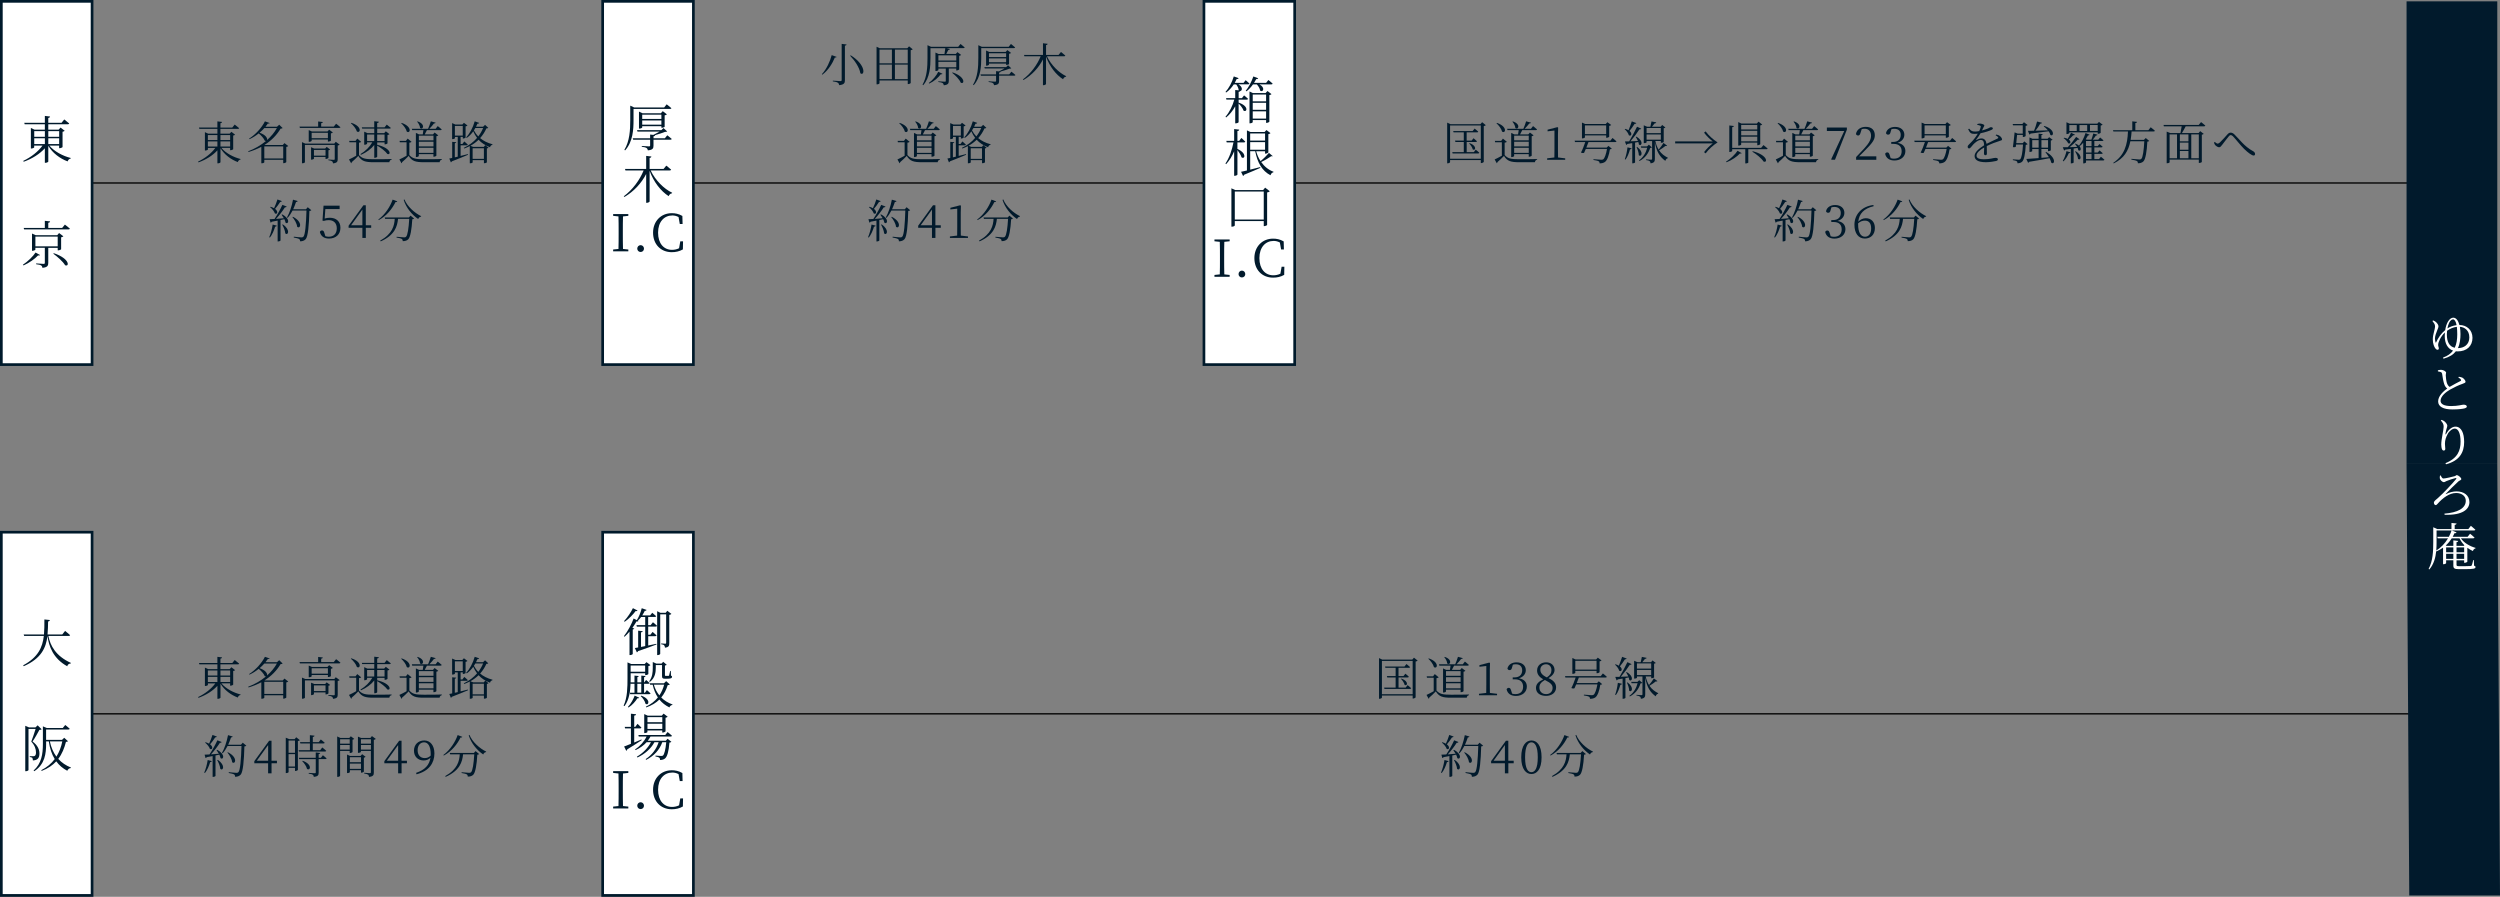 <?xml version="1.0" encoding="UTF-8"?>
<svg xmlns="http://www.w3.org/2000/svg" width="928.09" height="332.93" viewBox="0 0 928.09 332.93">
  <rect x="0" y="0" width="928.09" height="332.93" fill="#808080" stroke="none"/>
  <defs>
    <style>
      .d {
        fill: #011a2c;
      }

      .e, .f {
        fill: #fff;
      }

      .f {
        stroke: #001a2b;
      }

      .f, .g {
        stroke-miterlimit: 10;
      }

      .g {
        fill: none;
        stroke: #000;
        stroke-width: .5px;
      }
    </style>
  </defs>
  <g id="a" data-name="レイヤー 1"/>
  <g id="b" data-name="レイヤー 2">
    <g id="c" data-name="レイヤー 1">
      <line class="g" x1="34.18" y1="67.93" x2="900.97" y2="67.93"/>
      <line class="g" x1="34.18" y1="265" x2="900.97" y2="265"/>
      <rect class="f" x=".5" y=".5" width="33.68" height="134.85"/>
      <rect class="f" x=".5" y="197.57" width="33.68" height="134.85"/>
      <rect class="f" x="223.73" y=".5" width="33.68" height="134.85"/>
      <rect class="f" x="223.73" y="197.57" width="33.68" height="134.85"/>
      <rect class="f" x="446.95" y=".5" width="33.68" height="134.85"/>
      <rect class="d" x="893.4" y=".5" width="33.68" height="171.73"/>
      <polygon class="d" points="928.09 332.43 894.4 332.43 893.4 172.23 927.08 172.23 928.09 332.43"/>
      <g>
        <path class="d" d="M18.33,54.05c1.77,2.15,5.01,3.88,7.94,4.6l-.04,.21c-.51,.08-.95,.49-1.12,1.06-2.87-1.06-5.6-3.12-7.18-5.78v5.83c0,.17-.53,.47-1.03,.47h-.25v-5.39c-1.92,2.13-4.69,3.86-7.85,5l-.17-.32c2.94-1.39,5.55-3.48,7.16-5.68h-3.1v.68c0,.11-.55,.4-1.04,.4h-.19v-7.62l1.35,.63h3.84v-2h-7.49l-.15-.55h7.64v-2.56l1.94,.23c-.06,.27-.21,.46-.67,.53v1.8h4.92l1.01-1.25s1.12,.89,1.84,1.5c-.06,.21-.27,.3-.53,.3h-7.24v2h3.84l.72-.78,1.54,1.2c-.11,.15-.42,.28-.8,.36v5.68c-.02,.11-.65,.42-1.08,.42h-.19v-.97h-3.63Zm-5.62-5.36v2.09h3.95v-2.09h-3.95Zm0,4.79h3.95v-2.15h-3.95v2.15Zm5.22-4.79v2.09h4.03v-2.09h-4.03Zm4.03,4.79v-2.15h-4.03v2.15h4.03Z"/>
        <path class="d" d="M14.85,94.67c-.15,.19-.3,.25-.72,.15-1.14,1.25-3.27,2.79-5.41,3.72l-.21-.27c1.84-1.2,3.76-3.1,4.69-4.52l1.65,.91Zm9.23-11.3s1.14,.87,1.86,1.5c-.06,.21-.27,.3-.53,.3H8.96l-.17-.55h7.85v-2.64l1.96,.21c-.04,.27-.23,.46-.68,.51v1.92h5.15l1.03-1.25Zm-6.16,8.62v5.62c0,.99-.28,1.65-2.17,1.82-.04-.38-.17-.68-.46-.87-.3-.21-.89-.36-1.88-.47v-.3s2.28,.17,2.74,.17c.4,0,.49-.11,.49-.38v-5.58h-3.51v.68c0,.11-.55,.42-1.06,.42h-.19v-6.4l1.37,.61h8l.68-.8,1.6,1.22c-.13,.15-.47,.3-.84,.38v4.41c-.02,.13-.65,.42-1.08,.42h-.19v-.93h-3.5Zm3.5-.55v-3.61H13.14v3.61h8.28Zm-1.44,2.55c6.19,2.13,5.74,5.22,4.18,4.46-.78-1.35-2.89-3.19-4.37-4.27l.19-.19Z"/>
      </g>
      <g>
        <path class="d" d="M17.97,236.08c.68,3.59,2.7,7.43,8.34,10.01l-.04,.21c-.67,.08-1.12,.32-1.31,1.04-5.28-2.91-6.8-7.45-7.35-11.25-.53,4.43-2.28,8.36-8.8,11.23l-.21-.34c5.55-2.96,7.18-6.67,7.67-10.9h-7.31l-.17-.55h7.54c.15-1.77,.15-3.63,.15-5.57l2.03,.21c-.06,.29-.21,.47-.65,.55-.04,1.63-.06,3.25-.21,4.81h5.47l1.04-1.31s1.16,.91,1.86,1.56c-.04,.21-.21,.3-.49,.3h-7.58Z"/>
        <path class="d" d="M15.48,270.74c-.15,.15-.42,.19-.85,.21-.61,1.12-1.75,3.23-2.55,4.31,1.88,1.42,2.56,2.98,2.56,4.39,.02,1.73-.65,2.56-2.43,2.66,0-.4-.09-.82-.23-.99-.15-.11-.51-.25-.93-.29v-.29h1.31c.25,0,.36-.02,.51-.11,.32-.17,.49-.57,.49-1.27,0-1.29-.46-2.66-1.75-4.05,.46-1.14,1.16-3.27,1.61-4.71h-2.64v15.27c0,.09-.38,.44-.99,.44h-.21v-16.87l1.42,.61h2.36l.82-.78,1.48,1.46Zm9.76,4.43c-.13,.15-.34,.21-.76,.25-.59,2.32-1.44,4.46-2.85,6.31,1.27,1.41,2.85,2.47,4.71,3.21l-.06,.19c-.55,.04-1.04,.38-1.31,1.01-1.67-.89-3.02-2.03-4.08-3.5-1.33,1.44-3.08,2.66-5.4,3.55l-.19-.27c2.13-1.06,3.78-2.47,5.01-4.12-1.08-1.77-1.8-3.93-2.2-6.57h-.99v.93c0,3.63-.46,7.56-4.39,10.14l-.27-.23c2.95-2.66,3.46-6.08,3.46-9.9v-6.52l1.44,.61h5.95l.91-1.12s1.01,.8,1.65,1.39c-.06,.21-.25,.3-.51,.3h-8.25v3.84h5.91l.82-.78,1.39,1.27Zm-6.73,.06c.46,2.24,1.29,4.12,2.43,5.66,1.06-1.69,1.77-3.61,2.19-5.66h-4.62Z"/>
      </g>
      <g>
        <path class="d" d="M235.19,44.58c0,3.42-.21,8.04-3.13,11.25l-.27-.19c1.96-3.29,2.18-7.31,2.18-11.06v-5.36l1.44,.67h11.15l.93-1.16s1.08,.82,1.75,1.42c-.06,.21-.25,.3-.51,.3h-13.54v4.12Zm12.52,5.64s1.03,.76,1.65,1.35c-.04,.21-.23,.3-.49,.3h-6.27v2.15c0,1.03-.23,1.63-2.09,1.8-.08-.38-.19-.68-.47-.85-.29-.21-.82-.38-1.79-.49v-.29s2.22,.15,2.64,.15c.38,0,.46-.11,.46-.38v-2.09h-6.29l-.17-.55h6.46v-1.37l1.2,.13c.8-.38,1.65-.84,2.34-1.23h-8.23l-.17-.53h9.02l.8-.78,1.37,1.25c-.15,.13-.38,.17-.82,.17-.97,.38-2.37,.86-3.67,1.2h.04c-.06,.25-.23,.38-.63,.46v.7h4.22l.89-1.1Zm-2.18-2.79v-.57h-7.12v.46c0,.13-.51,.42-1.03,.42h-.17v-6.31l1.31,.61h6.82l.7-.78,1.54,1.2c-.13,.13-.44,.29-.84,.36v4.25c-.02,.11-.65,.36-1.03,.36h-.19Zm-7.12-4.86v1.58h7.12v-1.58h-7.12Zm7.12,3.72v-1.58h-7.12v1.58h7.12Z"/>
        <path class="d" d="M241.55,63.29c1.73,3.63,4.92,6.82,7.98,8.26l-.06,.21c-.51,.04-1.01,.44-1.24,1.06-2.92-1.88-5.55-5.24-7.07-9.4v11.36c0,.19-.55,.51-1.03,.51h-.25v-10.7c-1.75,3.4-4.54,6.46-8.07,8.53l-.25-.25c3.27-2.41,5.95-6.06,7.37-9.59h-6.74l-.17-.57h7.86v-4.84l1.94,.23c-.06,.27-.19,.46-.67,.53v4.08h5.19l1.01-1.22s1.1,.84,1.79,1.48c-.04,.21-.23,.3-.49,.3h-7.1Z"/>
        <path class="d" d="M231.28,80.34c-.06,1.8-.06,3.65-.06,5.53v1.04c0,1.82,0,3.69,.06,5.51l1.98,.21v.68h-5.64v-.68l1.98-.21c.06-1.8,.06-3.65,.06-5.51v-1.04c0-1.84,0-3.7-.06-5.53l-1.98-.21v-.67h5.64v.67l-1.98,.21Z"/>
        <path class="d" d="M236.57,92.3c0-.7,.53-1.29,1.25-1.29s1.25,.59,1.25,1.29-.53,1.25-1.25,1.25-1.25-.57-1.25-1.25Z"/>
        <path class="d" d="M253.57,89.59l-.06,3c-1.29,.74-2.66,1.03-4.12,1.03-4.14,0-6.95-2.98-6.95-7.24s2.94-7.24,6.95-7.24c1.23,0,2.58,.23,3.93,1.03l.08,2.98h-1.04l-.46-2.57c-.78-.42-1.54-.59-2.3-.59-3.02,0-5.3,2.32-5.3,6.38s2.15,6.38,5.17,6.38c.87,0,1.77-.17,2.62-.59l.46-2.58h1.03Z"/>
      </g>
      <g>
        <path class="d" d="M242.39,231s.95,.74,1.52,1.31c-.04,.21-.23,.3-.49,.3h-2.79v3.02h.82l.82-1.04s.91,.74,1.46,1.29c-.06,.21-.23,.29-.49,.29h-2.6v3.46l3-.63,.08,.25c-1.62,.63-3.86,1.46-6.86,2.47-.08,.25-.23,.4-.42,.46l-.76-1.61c.32-.04,.74-.11,1.23-.21v-6.23l1.69,.19c-.04,.25-.21,.38-.63,.46v5.39l1.56-.32v-7.22h-3.1l-.15-.55h3.25v-3.04h-1.5c-.4,.51-.8,.99-1.23,1.35l.21,.11c-.11,.19-.27,.27-.72,.19-.4,.7-.91,1.54-1.52,2.39l.7,.27c-.08,.17-.25,.28-.57,.34v9.1c-.02,.11-.51,.4-.97,.4h-.23v-8.72c-.57,.68-1.2,1.35-1.84,1.92l-.23-.23c1.5-1.86,2.93-4.69,3.59-6.55l1.2,.61c.7-1.1,1.41-2.75,1.82-4.43l1.8,.63c-.08,.21-.29,.36-.67,.34-.29,.61-.61,1.18-.95,1.71h2.92l.8-.99s.89,.74,1.44,1.25c-.04,.21-.23,.3-.47,.3h-2.49v3.04h.93l.84-1.06Zm-5.72-4.35c-.11,.19-.27,.27-.7,.19-.87,1.2-2.45,2.87-4.07,3.99l-.23-.25c1.29-1.35,2.64-3.42,3.29-4.81l1.71,.87Zm12.59,1.25c-.09,.15-.42,.3-.8,.38v10.47c0,.97-.17,1.54-1.6,1.69-.04-.36-.11-.68-.3-.87-.19-.21-.51-.32-1.1-.4v-.3s1.22,.1,1.5,.1,.34-.1,.34-.36v-10.54h-2.2v14.65c0,.17-.4,.47-.93,.47h-.21v-16.3l1.22,.61h1.94l.61-.76,1.54,1.18Z"/>
        <path class="d" d="M234.09,253.63c-.08,2.83-.47,6.1-2.26,8.51l-.32-.17c1.41-3.04,1.44-6.84,1.44-10.28v-5.79l1.39,.61h4.98l.67-.7,1.48,1.1c-.11,.15-.42,.3-.78,.38v2.94c-.02,.11-.61,.4-.99,.4h-.19v-.68h-5.39v1.75c0,.51,0,1.04-.02,1.6h1.44v-2.49l1.56,.15c-.04,.23-.17,.38-.49,.42v1.92h1.46v-2.49l1.56,.15c-.04,.23-.17,.38-.53,.44v1.9h.1l.65-.87s.8,.63,1.27,1.12c-.06,.21-.23,.3-.48,.3h-1.54v3.31h.32l.72-.97s.86,.7,1.35,1.22c-.06,.21-.21,.3-.48,.3h-7.05l-.15-.55h1.73v-3.31h-1.39l-.06-.21Zm-.97,8.78c1.1-1.12,2.05-2.91,2.49-4.18l1.69,.78c-.11,.19-.25,.27-.68,.23-.67,1.08-1.88,2.53-3.29,3.42l-.21-.25Zm.99-15.33v2.3h5.39v-2.3h-5.39Zm2.49,6.76v3.31h1.46v-3.31h-1.46Zm1.46,4.41c3.72,1.31,2.77,3.89,1.58,3.02-.19-.97-1.04-2.18-1.79-2.87l.21-.15Zm10.6-4.16c-.15,.17-.34,.23-.78,.25-.53,1.69-1.29,3.25-2.41,4.6,1.14,1.14,2.54,1.99,4.18,2.58l-.04,.19c-.49,.04-.89,.36-1.1,.91-1.5-.74-2.74-1.71-3.72-2.92-1.23,1.2-2.81,2.2-4.88,2.92l-.15-.28c1.88-.87,3.34-2.03,4.46-3.42-.87-1.31-1.52-2.89-1.92-4.73h-.95l-.17-.55h5.32l.8-.78,1.37,1.23Zm-7.66-1.18c1.22-1.58,1.33-3.4,1.33-5.02v-2.13l1.33,.59h1.92l.63-.67,1.31,1.12c-.11,.11-.3,.21-.67,.27v3.61c0,.19,.06,.23,.29,.23h1.01c.09,0,.17,0,.23-.13,.09-.21,.27-1.01,.42-1.71h.23l.06,1.73c.32,.11,.4,.25,.4,.47,0,.47-.42,.7-1.86,.7h-.8c-.93,0-1.06-.29-1.06-1.04v-4.03h-2.32v.99c0,1.52-.19,3.76-2.2,5.26l-.23-.25Zm1.73,1.27c.44,1.54,1.14,2.85,2.05,3.97,.82-1.2,1.39-2.53,1.77-3.97h-3.82Z"/>
        <path class="d" d="M238.21,274.78c-1.25,.82-3.04,2.01-5.36,3.42-.02,.23-.17,.44-.36,.53l-.8-1.6c.51-.17,1.42-.53,2.53-.99v-5.74h-2.17l-.13-.55h2.3v-4.9l1.92,.21c-.04,.27-.21,.46-.7,.51v4.18h.4l.82-1.14s.91,.82,1.46,1.41c-.06,.21-.25,.29-.49,.29h-2.19v5.24c.86-.36,1.77-.74,2.68-1.14l.1,.27Zm3.27-1.35c-.29,.55-.63,1.06-1.01,1.56h6.69l.68-.74,1.41,1.14c-.11,.15-.36,.23-.74,.29-.25,3.29-.82,5.24-1.63,5.89-.49,.4-1.14,.57-1.84,.57,0-.36-.06-.68-.3-.85-.23-.21-.82-.36-1.41-.46l.02-.32c.65,.06,1.73,.13,2.11,.13,.32,0,.49-.04,.67-.17,.47-.42,.95-2.15,1.2-4.94h-1.46c-1.04,2.85-2.98,5.01-6,6.57l-.17-.3c2.39-1.58,3.97-3.72,4.81-6.27h-1.56c-1.31,2.43-3.48,4.33-6.29,5.68l-.23-.3c2.3-1.35,4.12-3.25,5.24-5.38h-1.62c-1.08,1.2-2.47,2.17-4.08,2.94l-.21-.27c1.9-1.24,3.38-2.91,4.27-4.77h-2.89l-.15-.57h9.97l.87-1.1s1.03,.78,1.63,1.37c-.06,.21-.23,.3-.47,.3h-7.5Zm-1.12-1.67c0,.11-.53,.38-1.03,.38h-.17v-7.05l1.29,.59h5.22l.68-.76,1.52,1.16c-.13,.15-.42,.3-.8,.38v5.05c-.02,.11-.63,.44-1.03,.44h-.19v-.78h-5.51v.59Zm0-5.53v1.88h5.51v-1.88h-5.51Zm5.51,4.37v-1.92h-5.51v1.92h5.51Z"/>
        <path class="d" d="M231.28,287.15c-.06,1.8-.06,3.65-.06,5.53v1.04c0,1.82,0,3.69,.06,5.51l1.98,.21v.68h-5.64v-.68l1.98-.21c.06-1.8,.06-3.65,.06-5.51v-1.04c0-1.84,0-3.7-.06-5.53l-1.98-.21v-.67h5.64v.67l-1.98,.21Z"/>
        <path class="d" d="M236.57,299.11c0-.7,.53-1.29,1.25-1.29s1.25,.59,1.25,1.29-.53,1.25-1.25,1.25-1.25-.57-1.25-1.25Z"/>
        <path class="d" d="M253.57,296.4l-.06,3c-1.29,.74-2.66,1.03-4.12,1.03-4.14,0-6.95-2.98-6.95-7.24s2.94-7.24,6.95-7.24c1.23,0,2.58,.23,3.93,1.03l.08,2.98h-1.04l-.46-2.57c-.78-.42-1.54-.59-2.3-.59-3.02,0-5.3,2.32-5.3,6.38s2.15,6.38,5.17,6.38c.87,0,1.77-.17,2.62-.59l.46-2.58h1.03Z"/>
      </g>
      <g>
        <path class="d" d="M461.85,35.42s.93,.72,1.48,1.27c-.06,.21-.25,.3-.49,.3h-3.02v1.1c3.99,1.33,3.06,3.8,1.82,2.96-.25-.84-1.1-1.92-1.82-2.62v6.91c0,.17-.53,.44-.99,.44h-.27v-6.31c-.86,1.58-1.98,2.98-3.38,4.14l-.23-.27c1.52-1.75,2.62-4.05,3.27-6.36h-2.93l-.13-.55h3.4v-3.02l1.31,.13c-.06-.74-.47-1.61-.95-2.22h-.89c-.82,1.25-1.79,2.3-2.83,3.02l-.25-.21c1.2-1.33,2.39-3.46,3.08-5.76l1.79,.65c-.1,.23-.32,.36-.72,.32-.23,.49-.47,.97-.72,1.42h3.27l.78-.99s.87,.7,1.41,1.24c-.06,.21-.23,.3-.47,.3h-3.63c1.75,1.03,1.42,2.39,.72,2.47-.1,.17-.27,.29-.63,.32v2.32h1.23l.8-1.03Zm9.02-5.72s.99,.76,1.58,1.33c-.06,.21-.21,.3-.47,.3h-4.45c2.32,1.18,1.37,3.12,.28,2.32-.09-.78-.65-1.69-1.23-2.32h-1.42c-.74,1.04-1.58,1.94-2.43,2.58l-.27-.21c1.03-1.24,2.13-3.25,2.83-5.32l1.79,.68c-.08,.21-.32,.36-.72,.3-.25,.49-.51,.95-.82,1.41h4.48l.85-1.08Zm-.34,4.08l1.5,1.16c-.13,.15-.44,.3-.8,.38v9.86c-.02,.13-.61,.44-1.04,.44h-.17v-1.04h-4.96v.76c0,.15-.48,.44-1.01,.44h-.19v-11.83l1.27,.61h4.69l.7-.76Zm-5.47,1.31v2.53h4.96v-2.53h-4.96Zm4.96,3.08h-4.96v2.6h4.96v-2.6Zm0,5.85v-2.68h-4.96v2.68h4.96Z"/>
        <path class="d" d="M459.38,55.28c3.67,1.71,2.68,4.01,1.52,3.12-.23-.82-.91-1.9-1.52-2.7v9.1c0,.17-.51,.46-.97,.46h-.25v-9.1c-.72,1.77-1.71,3.38-2.98,4.79l-.25-.25c1.48-2.18,2.43-5.02,2.98-7.83h-2.51l-.15-.57h2.91v-4.39l1.88,.21c-.04,.29-.17,.46-.67,.53v3.65h.65l.82-1.08s.91,.76,1.44,1.35c-.04,.21-.23,.3-.48,.3h-2.43v2.41Zm13.13,2.66c-.11,.11-.29,.15-.57,.04-.76,.53-2.3,1.5-3.74,2.17,1.16,1.65,2.68,2.92,4.58,3.61l-.04,.19c-.48,.11-.91,.49-1.08,1.12-3.15-1.65-4.84-4.67-5.68-8.93h-1.86v6.84c1.12-.29,2.39-.61,3.69-.95l.06,.3c-1.41,.61-3.36,1.48-5.98,2.53-.08,.25-.23,.4-.42,.46l-.74-1.54c.47-.09,1.25-.27,2.18-.49v-14.89l1.31,.61h5.24l.7-.74,1.5,1.16c-.13,.15-.44,.3-.8,.38v6.76c-.02,.13-.61,.47-1.03,.47h-.19v-.89h-3.31c.38,1.33,.93,2.58,1.63,3.67,1.16-.95,2.51-2.3,3.13-3.06l1.41,1.2Zm-8.4-8.38v2.64h5.53v-2.64h-5.53Zm0,6.02h5.53v-2.81h-5.53v2.81Z"/>
        <path class="d" d="M471.41,70.99c-.17,.21-.55,.38-1.01,.46v12.08c-.04,.11-.65,.42-1.1,.42h-.15v-1.88h-10.75v1.62c0,.15-.48,.46-1.03,.46h-.23v-14.25l1.37,.65h10.41l.74-.89,1.75,1.35Zm-2.26,10.52v-10.41h-10.75v10.41h10.75Z"/>
        <path class="d" d="M454.51,89.78c-.06,1.8-.06,3.65-.06,5.53v1.04c0,1.82,0,3.69,.06,5.51l1.98,.21v.68h-5.64v-.68l1.98-.21c.06-1.8,.06-3.65,.06-5.51v-1.04c0-1.84,0-3.7-.06-5.53l-1.98-.21v-.67h5.64v.67l-1.98,.21Z"/>
        <path class="d" d="M459.79,101.75c0-.7,.53-1.29,1.25-1.29s1.25,.59,1.25,1.29-.53,1.25-1.25,1.25-1.25-.57-1.25-1.25Z"/>
        <path class="d" d="M476.8,99.04l-.06,3c-1.29,.74-2.66,1.03-4.12,1.03-4.14,0-6.95-2.98-6.95-7.24s2.94-7.24,6.95-7.24c1.23,0,2.58,.23,3.93,1.03l.08,2.98h-1.04l-.46-2.57c-.78-.42-1.54-.59-2.3-.59-3.02,0-5.3,2.32-5.3,6.38s2.15,6.38,5.17,6.38c.87,0,1.77-.17,2.62-.59l.46-2.58h1.03Z"/>
      </g>
      <g>
        <path class="e" d="M917.88,125.36c0,3.1-2.11,5.09-5.49,5.09-.23,0-.46-.02-.68-.04-.97,1.25-2.3,2.09-4.6,2.77l-.17-.44c1.69-.59,2.89-1.46,3.72-2.58-1.94-.68-3.08-2.56-3.08-5.36,0-.49,.02-.93,.06-1.37-1.56,1.46-2.51,3.63-2.51,4.6,0,.59,.25,.85,.25,1.33,0,.32-.17,.49-.51,.49-.29,0-.55-.23-.78-.51-.4-.53-.95-1.69-.95-3.38,0-1.79,.84-3.61,.84-4.88,0-.76-.61-1.41-.97-1.9l.25-.23c.36,.13,.7,.3,1.04,.59,.34,.3,.95,1.01,.95,1.56,0,.48-.27,1.04-.44,1.46-.42,1.06-.86,2.2-.86,3.12,0,.57,.12,1.24,.34,1.6,.86-1.94,1.96-3.51,3.46-4.73,.19-1.25,.53-2.28,.97-3.06,.59-1.08,1.37-1.56,2.01-1.56,1.1,0,1.86,1.1,2.3,2.72,2.77,0,4.84,1.92,4.84,4.71Zm-6.59,3.74c.68-1.41,.93-3.1,.93-4.98,0-1.1-.06-2.03-.15-2.79-1.29,.15-2.47,.65-3.63,1.46-.04,.44-.08,.91-.08,1.35,0,2.89,.99,4.52,2.93,4.96Zm-2.72-7.18c.82-.55,1.99-1.03,3.4-1.22-.3-1.56-.82-2.13-1.31-2.13-.46,0-.99,.34-1.46,1.27-.27,.53-.47,1.27-.63,2.07Zm8.13,3.29c0-2.6-1.82-3.8-3.51-3.89,.15,.82,.23,1.75,.23,2.7,0,1.56-.17,3.57-.95,5.21,2.2,0,4.24-1.24,4.24-4.01Z"/>
        <path class="e" d="M912.79,139.87c.53,.08,1.01,.17,1.35,.34,.66,.4,1.16,1.12,1.16,1.52,0,.36-.46,.53-1.22,.8-1.18,.38-3.27,1.37-4.54,2.11-1.5,.87-3.51,2.43-3.51,4.14,0,1.1,1.03,1.96,3.91,1.96,2.64,0,4.03-.51,4.56-.51,.68,0,1.27,.17,1.27,.74,0,.25-.3,.47-.68,.59-.68,.21-2.24,.44-4.73,.44-3.27,0-5.24-1.03-5.24-2.98,0-2.11,2.15-3.91,3.38-4.79-.55-.4-.89-.99-1.1-1.58-.36-.97-.61-2.55-.8-3.89-.06-.3-.15-.49-.53-.65-.3-.11-.76-.17-1.03-.23l-.02-.4c.47-.13,.82-.19,1.2-.19,.85,0,1.84,.61,1.86,1.04,0,.34-.15,.55-.13,.99,.02,.7,.17,2.05,.4,2.79,.21,.65,.51,1.16,1.03,1.52,1.39-.82,3.27-1.79,3.97-2.15,.29-.15,.36-.29,.23-.53-.13-.32-.55-.57-.95-.78l.17-.3Z"/>
        <path class="e" d="M906.12,156.12l.25-.25c.38,.11,.63,.23,.91,.42,.68,.46,1.25,1.29,1.25,1.73,0,.38-.13,.65-.27,1.1-.19,.59-.3,1.14-.42,1.86-.06,.38,.08,.4,.29,.06,.86-1.58,2.17-2.66,3.4-2.66,2.2,0,3.25,2.36,3.25,5.7,0,3.86-1.73,6.99-6.74,8.28l-.19-.42c4.52-1.82,5.6-4.67,5.6-8,0-3.04-.85-4.83-2.13-4.83-.87,0-2.05,.82-2.68,2.07-.63,1.16-.99,2.24-.99,3.57,0,.74,.13,1.27,.13,1.9,0,.36-.23,.61-.55,.61-.27,0-.49-.11-.67-.49-.19-.38-.28-1.24-.28-1.73,0-1.99,.89-5.58,.89-6.59s-.27-1.44-1.06-2.34Z"/>
        <path class="e" d="M906.1,176.52c.25,.55,.53,1.12,.99,1.12,.74,0,3.5-.68,4.18-.87,.4-.11,.49-.38,.74-.38,.63,0,1.71,.95,1.71,1.44,0,.42-.65,.53-1.03,.85-.97,.84-3.91,3.78-4.71,4.62-.13,.15-.09,.19,.08,.11,1.2-.63,2.66-.99,3.89-.99,2.72,0,4.79,1.46,4.79,4.01s-2.43,4.92-9.23,4.67l-.04-.42c4.86-.38,7.92-1.94,7.92-4.79,0-1.73-1.5-2.87-3.57-2.87-2.54,0-5.02,1.86-6.88,3.99-.29,.3-.44,.51-.74,.51-.34,0-.65-.42-.65-.91,0-.57,.76-1.08,1.67-1.88,1.73-1.48,5.74-5.81,6.52-6.82,.25-.34,.25-.53-.21-.42-.74,.17-2.62,.78-3.36,1.12-.34,.15-.59,.38-.93,.38-.59,0-1.35-.8-1.48-1.33-.08-.32-.02-.76,.06-1.1l.29-.06Z"/>
        <path class="e" d="M918.45,209.98c.42,.15,.55,.29,.55,.53,0,.59-.65,.78-3.93,.78h-2.3c-1.61,0-2-.32-2-1.37v-1.92h-2.68v1.06c0,.11-.38,.4-.97,.4h-.17v-6.16c-.78,.57-1.6,1.03-2.45,1.39l-.09-.11c-.23,2.37-.88,4.88-2.55,6.82l-.28-.19c1.61-2.96,1.73-6.67,1.73-10.03v-5.45l1.46,.67h5.3v-2.26l1.9,.19c-.04,.27-.23,.46-.7,.53v1.54h5.07l.93-1.2s1.04,.84,1.67,1.44c-.04,.19-.21,.29-.47,.29h-8.25l1.73,.72c-.09,.21-.34,.36-.76,.3-.21,.48-.44,.91-.66,1.33h5.53l.91-1.14s1.03,.8,1.65,1.41c-.04,.21-.23,.29-.49,.29h-4.56c1.12,1.69,3.29,2.94,5.43,3.55l-.02,.21c-.46,.08-.78,.44-.95,.97-.74-.34-1.44-.74-2.07-1.22v5.19c-.02,.11-.59,.4-.99,.4h-.19v-.93h-2.83v1.65c0,.38,.13,.53,.99,.53h2.17c.97,0,1.75-.02,2.05-.06,.21-.02,.32-.06,.42-.21,.13-.23,.36-1.08,.57-2.01h.23l.08,2.07Zm-13.91-8.81c0,.99-.02,2.09-.11,3.21,1.63-1.01,3.19-2.55,4.37-4.54h-3.84l-.15-.55h4.29c.4-.74,.74-1.52,1.01-2.36h-5.57v4.24Zm5.64-1.33c-.65,1.03-1.41,1.92-2.22,2.66l.36,.15h2.45v-2.05l1.8,.21c-.02,.23-.21,.42-.63,.49v1.35h2.72l.21-.23c-.74-.74-1.37-1.62-1.8-2.58h-2.89Zm-2.09,5.17h2.68v-1.8h-2.68v1.8Zm2.68,2.47v-1.9h-2.68v1.9h2.68Zm1.18-2.47h2.83v-1.8h-2.83v1.8Zm2.83,2.47v-1.9h-2.83v1.9h2.83Z"/>
      </g>
      <path class="d" d="M82.2,54.92c1.58,1.92,4.49,3.47,7.11,4.11l-.03,.19c-.46,.07-.85,.44-1,.95-2.57-.95-5.01-2.79-6.43-5.17v5.22c0,.15-.48,.42-.92,.42h-.22v-4.83c-1.72,1.9-4.2,3.45-7.02,4.47l-.15-.29c2.63-1.24,4.96-3.11,6.41-5.08h-2.77v.61c0,.1-.49,.36-.94,.36h-.17v-6.82l1.21,.56h3.43v-1.78h-6.7l-.14-.49h6.83v-2.29l1.73,.2c-.05,.24-.19,.41-.6,.48v1.62h4.4l.9-1.12s1,.8,1.65,1.34c-.05,.19-.24,.27-.48,.27h-6.48v1.78h3.43l.65-.7,1.38,1.07c-.1,.14-.37,.25-.71,.32v5.08c-.02,.1-.58,.37-.97,.37h-.17v-.87h-3.25Zm-5.03-4.79v1.87h3.54v-1.87h-3.54Zm0,4.28h3.54v-1.92h-3.54v1.92Zm4.67-4.28v1.87h3.6v-1.87h-3.6Zm3.6,4.28v-1.92h-3.6v1.92h3.6Z"/>
      <path class="d" d="M107.01,54.22c-.12,.12-.39,.27-.73,.34v5.61c-.02,.12-.58,.41-.97,.41h-.17v-1.26h-7.02v.93c0,.08-.36,.37-.92,.37h-.19v-6.12c-1.43,.76-3.01,1.41-4.74,1.92l-.15-.25c2.46-.94,4.74-2.26,6.63-3.84-.14,.02-.31-.02-.48-.12-.32-.87-1.34-1.96-2.23-2.69-1.05,.85-2.21,1.6-3.4,2.14l-.17-.2c2.36-1.46,4.72-4.08,5.88-6.41l1.75,.63c-.08,.17-.22,.24-.66,.17-.25,.39-.56,.8-.9,1.21h4.28l.83-.76,1.27,1.24c-.12,.15-.31,.2-.76,.22-1.36,2.31-3.35,4.4-5.95,6.03l.1,.05h6.65l.65-.71,1.39,1.09Zm-8.87-6.68c-.53,.6-1.12,1.17-1.77,1.73,2.4,.83,2.97,2.11,2.77,2.72,1.53-1.34,2.77-2.86,3.65-4.45h-4.66Zm7,11.29v-4.49h-7.02v4.49h7.02Z"/>
      <path class="d" d="M124.77,45.93s.99,.73,1.62,1.31c-.05,.17-.22,.25-.46,.25h-14.6l-.14-.49h6.92v-1.9l1.73,.19c-.03,.24-.2,.41-.61,.46v1.26h4.66l.88-1.07Zm-.12,6.7l1.45,1.07c-.1,.12-.39,.27-.73,.32v5.08c0,.85-.2,1.39-1.73,1.55-.05-.32-.14-.61-.36-.77-.25-.17-.66-.32-1.39-.41v-.25s1.63,.12,1.99,.12c.31,0,.39-.1,.39-.36v-5.17h-11.07v6.43c0,.12-.46,.37-.9,.37h-.19v-7.85l1.21,.54h10.78l.56-.68Zm-2.92-.08v-.75h-6.03v.49c0,.1-.48,.36-.92,.36h-.17v-4.35l1.17,.51h5.78l.63-.66,1.38,1.04c-.12,.14-.41,.27-.73,.34v2.69c-.02,.1-.6,.34-.94,.34h-.17Zm.19,6.08c-.02,.12-.54,.37-.9,.37h-.17v-.73h-4.3v.66c0,.08-.48,.34-.9,.34h-.17v-4.62l1.14,.49h4.1l.56-.61,1.28,.97c-.08,.12-.32,.24-.63,.29v2.84Zm-.19-7.33v-1.99h-6.03v1.99h6.03Zm-.88,6.48v-2.12h-4.3v2.12h4.3Z"/>
      <path class="d" d="M133.26,57.55c1.19,1.36,2.46,1.56,5.39,1.56,2.01,0,4.71,0,6.73-.07v.24c-.49,.08-.78,.41-.85,.94h-5.85c-3.09,0-4.45-.39-5.66-2.35-.7,.75-1.8,1.79-2.46,2.33,.03,.22-.05,.34-.2,.42l-.8-1.43c.66-.29,1.7-.83,2.67-1.38v-5h-2.5l-.1-.51h2.35l.65-.85,1.46,1.21c-.1,.12-.34,.25-.82,.31v4.57Zm-2.84-11.95c4.2,1.34,3.35,4.08,2.06,3.2-.27-1-1.34-2.31-2.23-3.06l.17-.14Zm3.89,1.68h4.62v-2.28l1.72,.19c-.05,.25-.19,.41-.63,.48v1.61h2.74l.82-1.02s.92,.71,1.5,1.22c-.03,.19-.2,.27-.44,.27h-4.61v1.68h2.57l.63-.68,1.36,1.05c-.12,.14-.41,.27-.73,.32v3.09c-.02,.12-.56,.37-.92,.37h-.17v-.73h-2.74v.9c5.37,1.29,5.15,3.96,3.77,3.4-.68-1-2.43-2.31-3.77-3.08v4.11c0,.15-.48,.39-.85,.39h-.24v-4.76c-1.21,1.53-2.91,2.77-4.95,3.67l-.17-.29c1.87-1.1,3.42-2.67,4.4-4.35h-1.94v.56c0,.08-.48,.34-.93,.34h-.14v-4.86l1.16,.53h2.57v-1.68h-4.49l-.14-.48Zm4.62,5.08v-2.41h-2.65v2.41h2.65Zm1.09-2.41v2.41h2.74v-2.41h-2.74Z"/>
      <path class="d" d="M151.96,57.55c1.19,1.36,2.46,1.56,5.37,1.56,2.01,0,4.67,0,6.7-.07v.24c-.48,.08-.76,.41-.83,.94h-5.85c-3.08,0-4.44-.39-5.63-2.35-.7,.75-1.8,1.79-2.46,2.33,.03,.22-.05,.34-.2,.42l-.8-1.43c.66-.29,1.7-.83,2.67-1.38v-5h-2.5l-.1-.51h2.35l.65-.85,1.46,1.21c-.1,.12-.34,.25-.82,.31v4.57Zm-2.84-11.92c4.06,1.41,3.18,4.11,1.9,3.23-.24-1.04-1.24-2.35-2.09-3.09l.19-.14Zm3.91,2.69l-.14-.51h6.03c.37-.83,.78-1.96,1.02-2.77l1.78,.49c-.05,.19-.27,.32-.63,.32-.42,.58-1.07,1.33-1.7,1.96h2.33l.78-1s.93,.7,1.48,1.24c-.05,.19-.19,.27-.42,.27h-5.07c-.24,.51-.54,1.11-.82,1.58h3.06l.61-.7,1.36,1.04c-.12,.14-.36,.27-.7,.34v7.21c-.02,.14-.58,.39-.95,.39h-.15v-.95h-5.42v.68c0,.12-.42,.39-.9,.39h-.19v-8.96l1.17,.56h1.38c.1-.49,.19-1.09,.24-1.58h-4.17Zm2.01-3.25c3.09,1.05,1.99,3.33,.9,2.43-.03-.78-.56-1.73-1.09-2.33l.19-.1Zm.46,5.3v1.73h5.42v-1.73h-5.42Zm0,3.98h5.42v-1.73h-5.42v1.73Zm5.42,2.4v-1.89h-5.42v1.89h5.42Z"/>
      <path class="d" d="M170.98,57.89c.85-.2,1.77-.44,2.7-.68l.07,.25c-1.45,.61-3.4,1.44-6,2.43-.05,.19-.22,.34-.37,.39l-.58-1.43c.27-.05,.63-.12,1.07-.22v-5.98l1.5,.15c-.03,.19-.19,.34-.53,.39v5.22l1.09-.25v-7.33h-1.05v.48c0,.08-.34,.34-.87,.34h-.17v-5.95l1.24,.54h2.55l.59-.65,1.33,1c-.12,.14-.39,.27-.71,.34v4.18c-.03,.08-.54,.31-.88,.31h-.15v-.6h-.82v2.65h.66l.71-.95s.82,.66,1.31,1.17c-.05,.19-.2,.27-.44,.27h-2.24v3.91Zm-2.11-7.56h2.92v-3.59h-2.92v3.59Zm12.39-2.87c-.14,.15-.31,.2-.71,.22-.56,1.29-1.33,2.5-2.31,3.59,1.19,1,2.7,1.79,4.61,2.29l-.05,.19c-.42,.12-.78,.39-.88,.92-1.84-.7-3.2-1.63-4.25-2.79-.85,.83-1.87,1.6-3.03,2.24l1.02,.41h3.94l.54-.65,1.22,.95c-.12,.12-.26,.22-.61,.27v5.15c0,.08-.42,.34-.93,.34h-.17v-1.14h-4.18v.83c0,.08-.34,.34-.9,.34h-.17v-6.39c-.63,.34-1.31,.63-2.04,.9l-.17-.25c1.97-.92,3.64-2.19,4.91-3.69-.56-.73-1.02-1.55-1.41-2.43-.71,.99-1.51,1.82-2.4,2.43l-.24-.2c1.29-1.33,2.5-3.54,3.18-5.95l1.65,.58c-.08,.19-.29,.32-.66,.31-.15,.39-.32,.76-.51,1.12h2.63l.73-.7,1.19,1.1Zm-5.8,7.58v3.93h4.18v-3.93h-4.18Zm1-7.51c-.17,.31-.36,.59-.53,.87,.44,.82,.97,1.58,1.63,2.24,.75-.97,1.34-2.02,1.79-3.11h-2.89Z"/>
      <path class="d" d="M99.95,88.03c.53-1.19,1.04-2.99,1.27-4.67l1.53,.41c-.07,.2-.24,.36-.61,.37-.44,1.5-1.12,3.03-1.94,4.05l-.25-.15Zm4.78-8.45c3.26,1.7,2.33,3.91,1.28,3.08-.07-.39-.24-.83-.44-1.29-.44,.1-.92,.2-1.43,.31v7.58c0,.1-.37,.37-.9,.37h-.17v-7.73c-.66,.14-1.39,.27-2.18,.41-.1,.2-.25,.32-.44,.34l-.36-1.27c.41,0,1.04-.03,1.82-.08,1.05-1.56,2.23-3.69,2.92-5.25l1.6,.63c-.08,.19-.32,.32-.66,.29-.78,1.26-2.07,2.96-3.31,4.3,.87-.07,1.87-.15,2.92-.24-.27-.48-.58-.95-.85-1.31l.2-.12Zm-.1-4.91c-.07,.17-.27,.31-.61,.29-.58,.9-1.24,1.87-1.9,2.58,1.36,1.02,.75,2.23-.07,1.68-.24-.78-1.07-1.75-1.79-2.31l.17-.15c.54,.15,.97,.34,1.31,.54,.44-.9,.9-2.12,1.26-3.25l1.63,.61Zm.37,8.65c2.97,2.02,1.94,4.27,.92,3.33-.08-1.02-.66-2.38-1.16-3.26l.24-.07Zm10.57-5.27c-.12,.14-.34,.24-.71,.27-.14,5.35-.51,9.45-1.36,10.45-.51,.56-1.19,.82-2.09,.82,0-.36-.07-.66-.34-.85-.31-.22-1.22-.41-2.02-.56l.02-.31c.9,.1,2.41,.26,2.84,.26,.39,0,.53-.07,.73-.26,.66-.63,.99-4.73,1.14-9.71h-5.17c-.54,1.05-1.16,1.99-1.82,2.72l-.25-.17c.92-1.61,1.79-4.13,2.24-6.58l1.73,.51c-.08,.2-.27,.34-.61,.34-.31,.93-.66,1.85-1.05,2.7h4.74l.66-.75,1.33,1.11Zm-6.83,2.43c3.84,1.94,2.75,4.71,1.58,3.71-.1-1.19-.99-2.69-1.77-3.6l.19-.1Z"/>
      <path class="d" d="M120.52,81.13c.63-.19,1.22-.29,1.92-.29,2.35,0,3.94,1.34,3.94,3.74s-1.67,3.98-4.23,3.98c-1.8,0-3.01-.82-3.4-2.45,.14-.37,.43-.56,.8-.56,.48,0,.68,.24,.9,1.04l.34,1.1c.42,.12,.82,.19,1.26,.19,1.92,0,2.98-1.22,2.98-3.13s-1.17-3.03-2.98-3.03c-.63,0-1.26,.08-1.85,.29l-.48-.1,.39-5.56h5.97v1.27h-5.3l-.25,3.5Z"/>
      <path class="d" d="M137.81,84.58h-2v3.74h-1.28v-3.74h-5.12v-.78l5.51-7.6h.88v7.43h2v.95Zm-3.28-.95v-5.83l-4.2,5.83h4.2Z"/>
      <path class="d" d="M147.48,74.76c-.07,.19-.22,.29-.65,.24-1.11,2.33-3.23,5.12-6.22,6.71l-.15-.22c2.53-1.85,4.45-4.9,5.3-7.39l1.72,.66Zm4.95,5.3l1.31,1.09c-.12,.12-.34,.22-.68,.25-.22,3.74-.71,6.68-1.53,7.46-.49,.46-1.17,.68-2.01,.66,0-.32-.08-.63-.37-.82-.27-.19-1.17-.39-1.94-.51l.02-.29c.87,.08,2.38,.22,2.8,.22,.36,0,.51-.05,.7-.22,.59-.49,1-3.25,1.19-6.65h-4.15c-.29,2.82-1.19,6-6.43,8.36l-.22-.27c4.59-2.53,5.27-5.58,5.42-8.09h-3.57l-.15-.51h8.96l.65-.7Zm-2.29-6.02c1.07,2.63,3.76,5.01,6.21,6.2l-.05,.19c-.46,.03-.83,.34-1.05,.88-2.29-1.55-4.44-4.11-5.39-7.11l.29-.17Z"/>
      <path class="d" d="M82.2,253.7c1.58,1.92,4.49,3.47,7.11,4.11l-.03,.19c-.46,.07-.85,.44-1,.95-2.57-.95-5.01-2.79-6.43-5.17v5.22c0,.15-.48,.42-.92,.42h-.22v-4.83c-1.72,1.9-4.2,3.45-7.02,4.47l-.15-.29c2.63-1.24,4.96-3.11,6.41-5.08h-2.77v.61c0,.1-.49,.36-.94,.36h-.17v-6.82l1.21,.56h3.43v-1.78h-6.7l-.14-.49h6.83v-2.29l1.73,.2c-.05,.24-.19,.41-.6,.48v1.62h4.4l.9-1.12s1,.8,1.65,1.34c-.05,.19-.24,.27-.48,.27h-6.48v1.78h3.43l.65-.7,1.38,1.07c-.1,.14-.37,.25-.71,.32v5.08c-.02,.1-.58,.37-.97,.37h-.17v-.87h-3.25Zm-5.03-4.79v1.87h3.54v-1.87h-3.54Zm0,4.28h3.54v-1.92h-3.54v1.92Zm4.67-4.28v1.87h3.6v-1.87h-3.6Zm3.6,4.28v-1.92h-3.6v1.92h3.6Z"/>
      <path class="d" d="M107.01,253c-.12,.12-.39,.27-.73,.34v5.61c-.02,.12-.58,.41-.97,.41h-.17v-1.26h-7.02v.93c0,.08-.36,.37-.92,.37h-.19v-6.12c-1.43,.76-3.01,1.41-4.74,1.92l-.15-.25c2.46-.94,4.74-2.26,6.63-3.84-.14,.02-.31-.02-.48-.12-.32-.87-1.34-1.96-2.23-2.69-1.05,.85-2.21,1.6-3.4,2.14l-.17-.2c2.36-1.46,4.72-4.08,5.88-6.41l1.75,.63c-.08,.17-.22,.24-.66,.17-.25,.39-.56,.8-.9,1.21h4.28l.83-.76,1.27,1.24c-.12,.15-.31,.2-.76,.22-1.36,2.31-3.35,4.4-5.95,6.03l.1,.05h6.65l.65-.71,1.39,1.09Zm-8.87-6.68c-.53,.6-1.12,1.17-1.77,1.73,2.4,.83,2.97,2.11,2.77,2.72,1.53-1.34,2.77-2.86,3.65-4.45h-4.66Zm7,11.29v-4.49h-7.02v4.49h7.02Z"/>
      <path class="d" d="M124.77,244.71s.99,.73,1.62,1.31c-.05,.17-.22,.25-.46,.25h-14.6l-.14-.49h6.92v-1.9l1.73,.19c-.03,.24-.2,.41-.61,.46v1.26h4.66l.88-1.07Zm-.12,6.7l1.45,1.07c-.1,.12-.39,.27-.73,.32v5.08c0,.85-.2,1.39-1.73,1.55-.05-.32-.14-.61-.36-.77-.25-.17-.66-.32-1.39-.41v-.25s1.63,.12,1.99,.12c.31,0,.39-.1,.39-.36v-5.17h-11.07v6.43c0,.12-.46,.37-.9,.37h-.19v-7.85l1.21,.54h10.78l.56-.68Zm-2.92-.08v-.75h-6.03v.49c0,.1-.48,.36-.92,.36h-.17v-4.35l1.17,.51h5.78l.63-.66,1.38,1.04c-.12,.14-.41,.27-.73,.34v2.69c-.02,.1-.6,.34-.94,.34h-.17Zm.19,6.08c-.02,.12-.54,.37-.9,.37h-.17v-.73h-4.3v.66c0,.08-.48,.34-.9,.34h-.17v-4.62l1.14,.49h4.1l.56-.61,1.28,.97c-.08,.12-.32,.24-.63,.29v2.84Zm-.19-7.33v-1.99h-6.03v1.99h6.03Zm-.88,6.48v-2.12h-4.3v2.12h4.3Z"/>
      <path class="d" d="M133.26,256.34c1.19,1.36,2.46,1.56,5.39,1.56,2.01,0,4.71,0,6.73-.07v.24c-.49,.08-.78,.41-.85,.94h-5.85c-3.09,0-4.45-.39-5.66-2.35-.7,.75-1.8,1.79-2.46,2.33,.03,.22-.05,.34-.2,.42l-.8-1.43c.66-.29,1.7-.83,2.67-1.38v-5h-2.5l-.1-.51h2.35l.65-.85,1.46,1.21c-.1,.12-.34,.25-.82,.31v4.57Zm-2.84-11.95c4.2,1.34,3.35,4.08,2.06,3.2-.27-1-1.34-2.31-2.23-3.06l.17-.14Zm3.89,1.68h4.62v-2.28l1.72,.19c-.05,.25-.19,.41-.63,.48v1.61h2.74l.82-1.02s.92,.71,1.5,1.22c-.03,.19-.2,.27-.44,.27h-4.61v1.68h2.57l.63-.68,1.36,1.05c-.12,.14-.41,.27-.73,.32v3.09c-.02,.12-.56,.37-.92,.37h-.17v-.73h-2.74v.9c5.37,1.29,5.15,3.96,3.77,3.4-.68-1-2.43-2.31-3.77-3.08v4.11c0,.15-.48,.39-.85,.39h-.24v-4.76c-1.21,1.53-2.91,2.77-4.95,3.67l-.17-.29c1.87-1.1,3.42-2.67,4.4-4.35h-1.94v.56c0,.08-.48,.34-.93,.34h-.14v-4.86l1.16,.53h2.57v-1.68h-4.49l-.14-.48Zm4.62,5.08v-2.41h-2.65v2.41h2.65Zm1.09-2.41v2.41h2.74v-2.41h-2.74Z"/>
      <path class="d" d="M151.96,256.34c1.19,1.36,2.46,1.56,5.37,1.56,2.01,0,4.67,0,6.7-.07v.24c-.48,.08-.76,.41-.83,.94h-5.85c-3.08,0-4.44-.39-5.63-2.35-.7,.75-1.8,1.79-2.46,2.33,.03,.22-.05,.34-.2,.42l-.8-1.43c.66-.29,1.7-.83,2.67-1.38v-5h-2.5l-.1-.51h2.35l.65-.85,1.46,1.21c-.1,.12-.34,.25-.82,.31v4.57Zm-2.84-11.92c4.06,1.41,3.18,4.11,1.9,3.23-.24-1.04-1.24-2.35-2.09-3.09l.19-.14Zm3.91,2.69l-.14-.51h6.03c.37-.83,.78-1.96,1.02-2.77l1.78,.49c-.05,.19-.27,.32-.63,.32-.42,.58-1.07,1.33-1.7,1.96h2.33l.78-1s.93,.7,1.48,1.24c-.05,.19-.19,.27-.42,.27h-5.07c-.24,.51-.54,1.11-.82,1.58h3.06l.61-.7,1.36,1.04c-.12,.14-.36,.27-.7,.34v7.21c-.02,.14-.58,.39-.95,.39h-.15v-.95h-5.42v.68c0,.12-.42,.39-.9,.39h-.19v-8.96l1.17,.56h1.38c.1-.49,.19-1.09,.24-1.58h-4.17Zm2.01-3.25c3.09,1.05,1.99,3.33,.9,2.43-.03-.78-.56-1.73-1.09-2.33l.19-.1Zm.46,5.3v1.73h5.42v-1.73h-5.42Zm0,3.98h5.42v-1.73h-5.42v1.73Zm5.42,2.4v-1.89h-5.42v1.89h5.42Z"/>
      <path class="d" d="M170.98,256.67c.85-.2,1.77-.44,2.7-.68l.07,.25c-1.45,.61-3.4,1.44-6,2.43-.05,.19-.22,.34-.37,.39l-.58-1.43c.27-.05,.63-.12,1.07-.22v-5.98l1.5,.15c-.03,.19-.19,.34-.53,.39v5.22l1.09-.25v-7.33h-1.05v.48c0,.08-.34,.34-.87,.34h-.17v-5.95l1.24,.54h2.55l.59-.65,1.33,1c-.12,.14-.39,.27-.71,.34v4.18c-.03,.08-.54,.31-.88,.31h-.15v-.6h-.82v2.65h.66l.71-.95s.82,.66,1.31,1.17c-.05,.19-.2,.27-.44,.27h-2.24v3.91Zm-2.11-7.56h2.92v-3.59h-2.92v3.59Zm12.39-2.87c-.14,.15-.31,.2-.71,.22-.56,1.29-1.33,2.5-2.31,3.59,1.19,1,2.7,1.79,4.61,2.29l-.05,.19c-.42,.12-.78,.39-.88,.92-1.84-.7-3.2-1.63-4.25-2.79-.85,.83-1.87,1.6-3.03,2.24l1.02,.41h3.94l.54-.65,1.22,.95c-.12,.12-.26,.22-.61,.27v5.15c0,.08-.42,.34-.93,.34h-.17v-1.14h-4.18v.83c0,.08-.34,.34-.9,.34h-.17v-6.39c-.63,.34-1.31,.63-2.04,.9l-.17-.25c1.97-.92,3.64-2.19,4.91-3.69-.56-.73-1.02-1.55-1.41-2.43-.71,.99-1.51,1.82-2.4,2.43l-.24-.2c1.29-1.33,2.5-3.54,3.18-5.95l1.65,.58c-.08,.19-.29,.32-.66,.31-.15,.39-.32,.76-.51,1.12h2.63l.73-.7,1.19,1.1Zm-5.8,7.58v3.93h4.18v-3.93h-4.18Zm1-7.51c-.17,.31-.36,.59-.53,.87,.44,.82,.97,1.58,1.63,2.24,.75-.97,1.34-2.02,1.79-3.11h-2.89Z"/>
      <path class="d" d="M75.82,286.81c.53-1.19,1.04-2.99,1.28-4.67l1.53,.41c-.07,.2-.24,.36-.61,.37-.44,1.5-1.12,3.03-1.94,4.05l-.26-.15Zm4.78-8.45c3.26,1.7,2.33,3.91,1.27,3.08-.07-.39-.24-.83-.44-1.29-.44,.1-.92,.2-1.43,.31v7.58c0,.1-.37,.37-.9,.37h-.17v-7.73c-.66,.14-1.39,.27-2.18,.41-.1,.2-.25,.32-.44,.34l-.36-1.27c.41,0,1.04-.03,1.82-.08,1.05-1.56,2.23-3.69,2.92-5.25l1.6,.63c-.08,.19-.32,.32-.66,.29-.78,1.26-2.07,2.96-3.31,4.3,.87-.07,1.87-.15,2.92-.24-.27-.48-.58-.95-.85-1.31l.2-.12Zm-.1-4.91c-.07,.17-.27,.31-.61,.29-.58,.9-1.24,1.87-1.9,2.58,1.36,1.02,.75,2.23-.07,1.68-.24-.78-1.07-1.75-1.78-2.31l.17-.15c.54,.15,.97,.34,1.31,.54,.44-.9,.9-2.12,1.26-3.25l1.63,.61Zm.37,8.65c2.97,2.02,1.94,4.27,.92,3.33-.08-1.02-.66-2.38-1.16-3.26l.24-.07Zm10.57-5.27c-.12,.14-.34,.24-.71,.27-.14,5.35-.51,9.45-1.36,10.45-.51,.56-1.19,.82-2.09,.82,0-.36-.07-.66-.34-.85-.31-.22-1.22-.41-2.02-.56l.02-.31c.9,.1,2.41,.26,2.84,.26,.39,0,.53-.07,.73-.26,.66-.63,.99-4.73,1.14-9.71h-5.17c-.54,1.05-1.16,1.99-1.82,2.72l-.25-.17c.92-1.61,1.78-4.13,2.24-6.58l1.73,.51c-.08,.2-.27,.34-.61,.34-.31,.93-.66,1.85-1.05,2.7h4.74l.66-.75,1.33,1.11Zm-6.83,2.43c3.84,1.94,2.75,4.71,1.58,3.71-.1-1.19-.99-2.69-1.77-3.6l.19-.1Z"/>
      <path class="d" d="M102.82,283.36h-2.01v3.74h-1.28v-3.74h-5.12v-.78l5.51-7.6h.88v7.43h2.01v.95Zm-3.28-.95v-5.83l-4.2,5.83h4.2Z"/>
      <path class="d" d="M111.3,274.78c-.1,.14-.37,.27-.71,.34v10.69c-.02,.14-.54,.41-.92,.41h-.15v-1.17h-2.38v1.56c0,.1-.34,.39-.88,.39h-.17v-13.14l1.28,.54h1.99l.61-.7,1.34,1.07Zm-4.17,.14v4.54h2.38v-4.54h-2.38Zm2.38,9.65v-4.61h-2.38v4.61h2.38Zm1.48-5.59l-.14-.49h4.2v-2.5h-3.54l-.14-.49h3.67v-2.58l1.72,.19c-.03,.24-.2,.41-.63,.48v1.92h2.19l.78-.99s.9,.68,1.44,1.21c-.05,.19-.22,.27-.46,.27h-3.96v2.5h2.74l.78-1.02s.93,.71,1.46,1.24c-.03,.19-.19,.27-.42,.27h-9.71Zm8.86,1.38s.88,.66,1.39,1.17c-.03,.19-.22,.27-.44,.27h-2.5v4.98c0,.92-.17,1.46-1.8,1.62-.05-.34-.14-.63-.39-.78-.27-.2-.71-.32-1.51-.42v-.27s1.85,.12,2.21,.12c.32,0,.41-.08,.41-.34v-4.9h-6.14l-.14-.49h6.27v-1.99l1.67,.19c-.03,.24-.2,.36-.58,.43v1.38h.82l.73-.95Zm-7.46,2.07c3.76,1.38,2.77,3.89,1.58,3.01-.19-.95-1.05-2.14-1.77-2.87l.19-.14Z"/>
      <path class="d" d="M126.26,278.77v9.2c0,.15-.37,.44-.88,.44h-.2v-15.01l1.17,.54h3.33l.56-.61,1.27,.97c-.1,.12-.34,.25-.63,.31v4.59c-.02,.1-.56,.34-.92,.34h-.14v-.76h-3.57Zm0-4.32v1.63h3.57v-1.63h-3.57Zm3.57,3.82v-1.7h-3.57v1.7h3.57Zm5.88,2.69c-.1,.14-.34,.27-.63,.32v5.18c-.02,.12-.56,.39-.92,.39h-.15v-.92h-4.13v.71c0,.1-.44,.36-.88,.36h-.17v-6.9l1.12,.53h3.91l.58-.65,1.28,.97Zm-5.83,.15v1.85h4.13v-1.85h-4.13Zm4.13,4.32v-1.96h-4.13v1.96h4.13Zm5.52-11.12c-.12,.14-.41,.29-.75,.36v12.1c0,.9-.17,1.48-1.79,1.65-.03-.36-.12-.66-.34-.83-.27-.19-.7-.32-1.46-.44v-.27s1.72,.14,2.07,.14c.32,0,.42-.1,.42-.37v-7.87h-3.71v.37c0,.1-.48,.34-.94,.34h-.15v-6.03l1.16,.49h3.47l.56-.7,1.45,1.07Zm-5.54,.14v1.63h3.71v-1.63h-3.71Zm3.71,3.82v-1.7h-3.71v1.7h3.71Z"/>
      <path class="d" d="M151.08,283.36h-2v3.74h-1.28v-3.74h-5.12v-.78l5.51-7.6h.88v7.43h2v.95Zm-3.28-.95v-5.83l-4.2,5.83h4.2Z"/>
      <path class="d" d="M154.5,286.9c3.33-1.12,4.91-2.97,5.3-5.61-.66,.68-1.53,1.02-2.55,1.02-2.01,0-3.59-1.39-3.57-3.65,0-2.24,1.58-3.77,3.82-3.77s3.77,1.85,3.77,4.83c0,3.5-1.99,6.56-6.65,7.73l-.14-.54Zm5.37-6.37c.02-.19,.02-.37,.02-.58,0-2.97-1.02-4.37-2.45-4.37-1.29,0-2.4,1-2.4,2.94s1.14,2.91,2.63,2.91c.87,0,1.56-.29,2.19-.9Z"/>
      <path class="d" d="M171.62,273.54c-.07,.19-.22,.29-.65,.24-1.11,2.33-3.23,5.12-6.22,6.71l-.15-.22c2.53-1.85,4.45-4.9,5.3-7.39l1.72,.66Zm4.95,5.3l1.31,1.09c-.12,.12-.34,.22-.68,.25-.22,3.74-.71,6.68-1.53,7.46-.49,.46-1.17,.68-2.01,.66,0-.32-.08-.63-.37-.82-.27-.19-1.17-.39-1.94-.51l.02-.29c.87,.08,2.38,.22,2.8,.22,.36,0,.51-.05,.7-.22,.59-.49,1-3.25,1.19-6.65h-4.15c-.29,2.82-1.19,6-6.43,8.36l-.22-.27c4.59-2.53,5.27-5.58,5.42-8.09h-3.57l-.15-.51h8.96l.65-.7Zm-2.29-6.02c1.07,2.63,3.76,5.01,6.21,6.2l-.05,.19c-.46,.03-.83,.34-1.05,.88-2.29-1.55-4.44-4.11-5.39-7.11l.29-.17Z"/>
      <path class="d" d="M526.28,245.25c-.12,.14-.41,.27-.75,.34v13.29c-.02,.12-.53,.44-.93,.44h-.17v-1.12h-11.41v.77c0,.15-.41,.44-.88,.44h-.2v-15.11l1.21,.58h11.12l.65-.73,1.38,1.11Zm-1.85,12.46v-12.34h-11.41v12.34h11.41Zm-1.89-3.37s.83,.65,1.34,1.14c-.05,.19-.2,.27-.42,.27h-9.5l-.12-.49h4.27v-3.77h-3.11l-.14-.51h3.25v-3.06h-3.79l-.14-.48h7.21l.75-.93s.83,.66,1.34,1.14c-.05,.19-.2,.27-.44,.27h-3.86v3.06h1.84l.71-.88s.78,.63,1.28,1.12c-.03,.19-.2,.27-.44,.27h-3.38v3.77h2.65l.71-.92Zm-2.24-2.43c2.94,1.11,2.07,3.04,1.14,2.33-.15-.73-.8-1.65-1.34-2.21l.2-.12Z"/>
      <path class="d" d="M533.27,256.34c1.19,1.36,2.46,1.56,5.37,1.56,2.01,0,4.67,0,6.7-.07v.24c-.48,.08-.77,.41-.83,.94h-5.85c-3.08,0-4.44-.39-5.63-2.35-.7,.75-1.8,1.79-2.46,2.33,.03,.22-.05,.34-.2,.42l-.8-1.43c.66-.29,1.7-.83,2.67-1.38v-5h-2.5l-.1-.51h2.35l.65-.85,1.46,1.21c-.1,.12-.34,.25-.82,.31v4.57Zm-2.84-11.92c4.06,1.41,3.18,4.11,1.9,3.23-.24-1.04-1.24-2.35-2.09-3.09l.19-.14Zm3.91,2.69l-.14-.51h6.03c.37-.83,.78-1.96,1.02-2.77l1.79,.49c-.05,.19-.27,.32-.63,.32-.42,.58-1.07,1.33-1.7,1.96h2.33l.78-1s.93,.7,1.48,1.24c-.05,.19-.19,.27-.42,.27h-5.07c-.24,.51-.54,1.11-.82,1.58h3.06l.61-.7,1.36,1.04c-.12,.14-.36,.27-.7,.34v7.21c-.02,.14-.58,.39-.95,.39h-.15v-.95h-5.42v.68c0,.12-.42,.39-.9,.39h-.19v-8.96l1.17,.56h1.38c.1-.49,.19-1.09,.24-1.58h-4.16Zm2.01-3.25c3.09,1.05,1.99,3.33,.9,2.43-.03-.78-.56-1.73-1.09-2.33l.19-.1Zm.46,5.3v1.73h5.42v-1.73h-5.42Zm0,3.98h5.42v-1.73h-5.42v1.73Zm5.42,2.4v-1.89h-5.42v1.89h5.42Z"/>
      <path class="d" d="M555.76,257.56v.54h-6.71v-.54l2.69-.32c.02-1.02,.03-2.02,.03-3.03v-6.97l-2.55,.29v-.61l3.67-.95,.25,.2-.07,2.63v5.41c0,1,.02,2.01,.03,3.03l2.65,.32Z"/>
      <path class="d" d="M561.33,247.77c-.17,.7-.37,1-.92,1-.36,0-.65-.15-.8-.59,.37-1.56,1.79-2.29,3.4-2.29,2.09,0,3.42,1.19,3.42,2.91,0,1.39-.92,2.5-2.53,3.01,1.95,.34,2.92,1.48,2.92,3.06,0,2.02-1.65,3.49-4.05,3.49-1.75,0-3.09-.75-3.47-2.48,.17-.34,.44-.53,.8-.53,.51,0,.7,.34,.92,1.09l.32,1.05c.42,.14,.83,.19,1.22,.19,1.89,0,2.87-1.05,2.87-2.75s-.99-2.74-2.99-2.74h-.87v-.73h.73c1.7,0,2.79-.95,2.79-2.62,0-1.41-.85-2.24-2.35-2.24-.34,0-.7,.03-1.1,.14l-.32,1.05Z"/>
      <path class="d" d="M577.67,255.25c0,1.84-1.58,3.09-3.72,3.09s-3.74-1.05-3.74-2.96c0-1.41,.94-2.33,2.72-3.21-1.63-.87-2.31-1.97-2.31-3.25,0-1.89,1.5-3.04,3.37-3.04s3.11,1.17,3.11,2.86c0,.93-.54,2.02-2.26,2.99,1.97,.93,2.84,1.92,2.84,3.52Zm-1.29,.12c0-1.12-.7-1.9-2.89-2.92-1.34,.8-2.01,1.53-2.01,2.8,0,1.44,.99,2.43,2.5,2.43s2.4-.99,2.4-2.31Zm-2.11-3.89c1.21-.83,1.68-1.6,1.68-2.7,0-1.21-.71-2.19-2.01-2.19-1.12,0-2.11,.76-2.11,2,0,1.04,.51,1.99,2.43,2.89Z"/>
      <path class="d" d="M595.03,249.99s.92,.71,1.48,1.26c-.03,.19-.2,.27-.44,.27h-9.94c-.22,.61-.51,1.34-.8,2.06h7.55l.65-.65,1.26,1.04c-.12,.12-.32,.22-.7,.24-.32,2.18-1,4.11-1.85,4.69-.49,.36-1.17,.53-1.97,.53,0-.31-.08-.61-.37-.78-.31-.19-1.14-.37-1.92-.48l.02-.29c.87,.07,2.48,.2,2.87,.2,.36,0,.54-.03,.75-.17,.53-.39,1.07-1.97,1.39-3.84h-7.87c-.24,.54-.46,1.05-.63,1.43-.27,.14-.71,.12-1.17-.07,.48-.87,1.22-2.74,1.6-3.91h-3.81l-.14-.51h13.26l.8-1.02Zm-10.22-.2c0,.12-.49,.37-.95,.37h-.15v-5.88l1.19,.54h7.63l.63-.68,1.39,1.05c-.12,.14-.39,.27-.73,.34v4.04c-.03,.1-.58,.36-.95,.36h-.17v-.88h-7.89v.73Zm0-4.47v3.26h7.89v-3.26h-7.89Z"/>
      <path class="d" d="M603.88,244.47c-.08,.19-.29,.31-.65,.29-.56,.9-1.24,1.89-1.87,2.62,1.22,1,.56,2.19-.26,1.61-.19-.76-.92-1.7-1.55-2.24l.17-.14c.53,.15,.94,.32,1.26,.53,.39-.92,.85-2.19,1.21-3.3l1.68,.63Zm-4.28,13.43c.44-1.16,.83-2.84,1-4.42l1.53,.37c-.07,.22-.25,.37-.59,.37-.39,1.39-.95,2.86-1.67,3.81l-.27-.14Zm4.28-8.4c2.96,1.68,1.92,3.79,.95,2.92-.03-.29-.1-.61-.22-.93-.36,.07-.75,.15-1.19,.24v7.34c0,.08-.37,.34-.9,.34h-.15v-7.5c-.54,.1-1.16,.2-1.8,.31-.12,.22-.27,.32-.44,.36l-.48-1.29c.37,0,.92-.02,1.58-.03,.99-1.63,2.18-3.84,2.91-5.44l1.58,.73c-.1,.17-.34,.29-.68,.24-.8,1.24-2.11,3.03-3.33,4.45,.83-.03,1.78-.07,2.77-.12-.24-.56-.54-1.1-.82-1.51l.22-.1Zm.31,3.83c2.63,1.92,1.53,3.98,.61,3.06,0-.93-.44-2.18-.83-2.97l.22-.08Zm5.49,.17c-.14,.15-.29,.19-.66,.2-.59,1.92-1.8,3.74-3.98,4.86l-.15-.25c1.6-1.14,2.6-2.89,3.04-4.69h-2.23l-.15-.49h2.33l.65-.63,1.16,1Zm5.63-.68c-.07,.14-.31,.25-.63,.14-.53,.44-1.46,1.12-2.35,1.63,.9,1.33,2.04,2.14,3.25,2.74l-.03,.2c-.42,.08-.73,.44-.9,.97-1.96-1.44-3.26-3.28-3.88-6.97v6.24c0,.87-.19,1.48-1.61,1.65-.02-.32-.1-.63-.31-.8-.24-.19-.65-.34-1.34-.42v-.25s1.56,.12,1.89,.12c.27,0,.34-.08,.34-.32v-6.61h-2.04v.46c0,.1-.36,.32-.9,.32h-.15v-6.63l1.24,.54h1.21c.14-.58,.31-1.39,.42-1.97l1.77,.36c-.07,.24-.27,.37-.61,.37-.27,.36-.66,.83-.99,1.24h3.25l.54-.66,1.21,.95c-.1,.12-.27,.2-.63,.27v5.07c0,.08-.39,.32-.9,.32h-.17v-.65h-2.04c.27,1.29,.7,2.35,1.22,3.2,.66-.76,1.45-1.85,1.8-2.48l1.34,.99Zm-7.62-6.53v1.92h5.29v-1.92h-5.29Zm5.29,4.33v-1.92h-5.29v1.92h5.29Z"/>
      <path class="d" d="M534.96,286.81c.53-1.19,1.04-2.99,1.28-4.67l1.53,.41c-.07,.2-.24,.36-.61,.37-.44,1.5-1.12,3.03-1.94,4.05l-.26-.15Zm4.78-8.45c3.26,1.7,2.33,3.91,1.27,3.08-.07-.39-.24-.83-.44-1.29-.44,.1-.92,.2-1.43,.31v7.58c0,.1-.37,.37-.9,.37h-.17v-7.73c-.66,.14-1.39,.27-2.18,.41-.1,.2-.25,.32-.44,.34l-.36-1.27c.41,0,1.04-.03,1.82-.08,1.05-1.56,2.23-3.69,2.92-5.25l1.6,.63c-.08,.19-.32,.32-.66,.29-.78,1.26-2.07,2.96-3.31,4.3,.87-.07,1.87-.15,2.92-.24-.27-.48-.58-.95-.85-1.31l.2-.12Zm-.1-4.91c-.07,.17-.27,.31-.61,.29-.58,.9-1.24,1.87-1.9,2.58,1.36,1.02,.75,2.23-.07,1.68-.24-.78-1.07-1.75-1.78-2.31l.17-.15c.54,.15,.97,.34,1.31,.54,.44-.9,.9-2.12,1.26-3.25l1.63,.61Zm.37,8.65c2.97,2.02,1.94,4.27,.92,3.33-.08-1.02-.66-2.38-1.16-3.26l.24-.07Zm10.57-5.27c-.12,.14-.34,.24-.71,.27-.14,5.35-.51,9.45-1.36,10.45-.51,.56-1.19,.82-2.09,.82,0-.36-.07-.66-.34-.85-.31-.22-1.22-.41-2.02-.56l.02-.31c.9,.1,2.41,.26,2.84,.26,.39,0,.53-.07,.73-.26,.66-.63,.99-4.73,1.14-9.71h-5.17c-.54,1.05-1.16,1.99-1.82,2.72l-.25-.17c.92-1.61,1.78-4.13,2.24-6.58l1.73,.51c-.08,.2-.27,.34-.61,.34-.31,.93-.66,1.85-1.05,2.7h4.74l.66-.75,1.33,1.11Zm-6.83,2.43c3.84,1.94,2.75,4.71,1.58,3.71-.1-1.19-.99-2.69-1.77-3.6l.19-.1Z"/>
      <path class="d" d="M561.95,283.36h-2v3.74h-1.28v-3.74h-5.12v-.78l5.51-7.6h.88v7.43h2v.95Zm-3.28-.95v-5.83l-4.2,5.83h4.2Z"/>
      <path class="d" d="M572.29,281.14c0,4.54-1.84,6.21-3.76,6.21s-3.79-1.67-3.79-6.21,1.85-6.25,3.79-6.25,3.76,1.7,3.76,6.25Zm-3.76,5.52c1.19,0,2.35-1.22,2.35-5.52s-1.16-5.56-2.35-5.56-2.36,1.19-2.36,5.56,1.14,5.52,2.36,5.52Z"/>
      <path class="d" d="M582.49,273.54c-.07,.19-.22,.29-.65,.24-1.11,2.33-3.23,5.12-6.22,6.71l-.15-.22c2.53-1.85,4.45-4.9,5.3-7.39l1.72,.66Zm4.95,5.3l1.31,1.09c-.12,.12-.34,.22-.68,.25-.22,3.74-.71,6.68-1.53,7.46-.49,.46-1.17,.68-2.01,.66,0-.32-.08-.63-.37-.82-.27-.19-1.17-.39-1.94-.51l.02-.29c.87,.08,2.38,.22,2.8,.22,.36,0,.51-.05,.7-.22,.59-.49,1-3.25,1.19-6.65h-4.15c-.29,2.82-1.19,6-6.43,8.36l-.22-.27c4.59-2.53,5.27-5.58,5.42-8.09h-3.57l-.15-.51h8.96l.65-.7Zm-2.29-6.02c1.07,2.63,3.76,5.01,6.21,6.2l-.05,.19c-.46,.03-.83,.34-1.05,.88-2.29-1.55-4.44-4.11-5.39-7.11l.29-.17Z"/>
      <path class="d" d="M310.58,21.12c-.08,.17-.24,.27-.66,.25-.82,2.02-2.36,4.69-4.64,6.36l-.17-.2c1.78-1.9,3.09-4.88,3.65-7.07l1.82,.66Zm3.69-4.61c-.05,.24-.2,.39-.61,.42v12.87c0,.99-.24,1.61-2.12,1.82-.07-.41-.2-.7-.49-.9-.32-.22-.88-.39-1.87-.51v-.27s2.35,.17,2.8,.17c.36,0,.48-.1,.48-.41v-13.41l1.82,.22Zm5.12,10.67c-.29-2.12-2.19-4.83-3.79-6.49l.24-.15c5.98,3.77,5.07,7.89,3.55,6.65Z"/>
      <path class="d" d="M338.84,18.3c-.12,.14-.41,.27-.75,.34v12.17c-.02,.12-.54,.41-.93,.41h-.17v-1.34h-10.49v1.02c0,.14-.39,.42-.9,.42h-.19v-13.97l1.21,.58h10.2l.65-.73,1.38,1.11Zm-12.34,.12v5.1h4.61v-5.1h-4.61Zm0,10.96h4.61v-5.39h-4.61v5.39Zm5.73-10.96v5.1h4.76v-5.1h-4.76Zm4.76,10.96v-5.39h-4.76v5.39h4.76Z"/>
      <path class="d" d="M356.57,16.33s.95,.73,1.55,1.27c-.03,.19-.22,.27-.46,.27h-6.34l1.34,.32c-.07,.17-.26,.34-.6,.34-.22,.44-.48,1-.78,1.5h3.55l.61-.68,1.36,1.04c-.12,.14-.37,.29-.71,.36v5.03c-.02,.1-.56,.37-.92,.37h-.17v-.7h-2.77v4.56c0,.9-.24,1.5-1.87,1.65-.03-.34-.15-.63-.37-.8-.29-.19-.76-.32-1.65-.42v-.25s1.96,.14,2.36,.14c.34,0,.41-.08,.41-.32v-4.54h-2.75v.53c0,.1-.44,.36-.9,.36h-.19v-6.85l1.17,.54h2.18c.12-.65,.25-1.53,.32-2.16h-5.52v3.69c0,3.04-.17,7.17-2.7,10.06l-.24-.19c1.65-2.94,1.84-6.54,1.84-9.88v-4.79l1.29,.59h10.11l.85-1.04Zm-6.7,11.05c-.1,.19-.22,.27-.63,.19-.87,1.21-2.46,2.62-4.28,3.45l-.17-.2c1.51-1.09,2.89-2.82,3.52-4.17l1.56,.73Zm-1.51-6.85v1.94h6.65v-1.94h-6.65Zm6.65,4.45v-2.04h-6.65v2.04h6.65Zm-1.36,1.9c4.96,1.7,4.39,4.61,3.01,3.81-.48-1.21-2.01-2.75-3.18-3.65l.17-.15Z"/>
      <path class="d" d="M364.27,21.57c0,3.06-.19,7.19-2.8,10.06l-.24-.17c1.75-2.94,1.96-6.54,1.96-9.89v-4.79l1.29,.59h9.98l.83-1.04s.97,.73,1.56,1.27c-.05,.19-.22,.27-.46,.27h-12.12v3.69Zm11.2,5.05s.92,.68,1.48,1.21c-.03,.19-.2,.27-.44,.27h-5.61v1.92c0,.92-.2,1.46-1.87,1.61-.07-.34-.17-.61-.42-.76-.25-.19-.73-.34-1.6-.44v-.25s1.99,.14,2.36,.14c.34,0,.41-.1,.41-.34v-1.87h-5.63l-.15-.49h5.78v-1.22l1.07,.12c.71-.34,1.48-.75,2.09-1.11h-7.36l-.15-.48h8.07l.71-.7,1.22,1.12c-.14,.12-.34,.15-.73,.15-.87,.34-2.12,.76-3.28,1.07h.03c-.05,.22-.2,.34-.56,.41v.63h3.77l.8-.99Zm-1.96-2.5v-.51h-6.37v.41c0,.12-.46,.37-.92,.37h-.15v-5.64l1.17,.54h6.1l.63-.7,1.38,1.07c-.12,.12-.39,.25-.75,.32v3.81c-.02,.1-.58,.32-.92,.32h-.17Zm-6.37-4.35v1.41h6.37v-1.41h-6.37Zm6.37,3.33v-1.41h-6.37v1.41h6.37Z"/>
      <path class="d" d="M388.66,20.89c1.55,3.25,4.4,6.1,7.14,7.39l-.05,.19c-.46,.03-.9,.39-1.11,.95-2.62-1.68-4.96-4.69-6.32-8.41v10.17c0,.17-.49,.46-.92,.46h-.22v-9.57c-1.56,3.04-4.06,5.78-7.22,7.63l-.22-.22c2.92-2.16,5.32-5.42,6.6-8.58h-6.04l-.15-.51h7.04v-4.33l1.73,.2c-.05,.24-.17,.41-.59,.48v3.65h4.64l.9-1.09s.99,.75,1.6,1.33c-.03,.19-.2,.27-.44,.27h-6.36Z"/>
      <path class="d" d="M336.86,57.55c1.19,1.36,2.46,1.56,5.37,1.56,2.01,0,4.67,0,6.7-.07v.24c-.48,.08-.77,.41-.83,.94h-5.85c-3.08,0-4.44-.39-5.63-2.35-.7,.75-1.8,1.79-2.46,2.33,.03,.22-.05,.34-.2,.42l-.8-1.43c.66-.29,1.7-.83,2.67-1.38v-5h-2.5l-.1-.51h2.35l.65-.85,1.46,1.21c-.1,.12-.34,.25-.82,.31v4.57Zm-2.84-11.92c4.06,1.41,3.18,4.11,1.9,3.23-.24-1.04-1.24-2.35-2.09-3.09l.19-.14Zm3.91,2.69l-.14-.51h6.03c.37-.83,.78-1.96,1.02-2.77l1.79,.49c-.05,.19-.27,.32-.63,.32-.42,.58-1.07,1.33-1.7,1.96h2.33l.78-1s.94,.7,1.48,1.24c-.05,.19-.19,.27-.42,.27h-5.07c-.24,.51-.54,1.11-.82,1.58h3.06l.61-.7,1.36,1.04c-.12,.14-.36,.27-.7,.34v7.21c-.02,.14-.58,.39-.95,.39h-.15v-.95h-5.42v.68c0,.12-.42,.39-.9,.39h-.19v-8.96l1.17,.56h1.38c.1-.49,.19-1.09,.24-1.58h-4.16Zm2.01-3.25c3.09,1.05,1.99,3.33,.9,2.43-.03-.78-.56-1.73-1.09-2.33l.19-.1Zm.46,5.3v1.73h5.42v-1.73h-5.42Zm0,3.98h5.42v-1.73h-5.42v1.73Zm5.42,2.4v-1.89h-5.42v1.89h5.42Z"/>
      <path class="d" d="M355.89,57.89c.85-.2,1.77-.44,2.7-.68l.07,.25c-1.45,.61-3.4,1.44-6,2.43-.05,.19-.22,.34-.37,.39l-.58-1.43c.27-.05,.63-.12,1.07-.22v-5.98l1.5,.15c-.03,.19-.19,.34-.53,.39v5.22l1.09-.25v-7.33h-1.05v.48c0,.08-.34,.34-.87,.34h-.17v-5.95l1.24,.54h2.55l.59-.65,1.33,1c-.12,.14-.39,.27-.71,.34v4.18c-.03,.08-.54,.31-.88,.31h-.15v-.6h-.82v2.65h.66l.71-.95s.82,.66,1.31,1.17c-.05,.19-.2,.27-.44,.27h-2.24v3.91Zm-2.11-7.56h2.92v-3.59h-2.92v3.59Zm12.39-2.87c-.14,.15-.31,.2-.71,.22-.56,1.29-1.33,2.5-2.31,3.59,1.19,1,2.7,1.79,4.61,2.29l-.05,.19c-.43,.12-.78,.39-.88,.92-1.84-.7-3.2-1.63-4.25-2.79-.85,.83-1.87,1.6-3.03,2.24l1.02,.41h3.94l.54-.65,1.22,.95c-.12,.12-.26,.22-.61,.27v5.15c0,.08-.42,.34-.93,.34h-.17v-1.14h-4.18v.83c0,.08-.34,.34-.9,.34h-.17v-6.39c-.63,.34-1.31,.63-2.04,.9l-.17-.25c1.97-.92,3.64-2.19,4.91-3.69-.56-.73-1.02-1.55-1.41-2.43-.71,.99-1.51,1.82-2.4,2.43l-.24-.2c1.29-1.33,2.5-3.54,3.18-5.95l1.65,.58c-.08,.19-.29,.32-.66,.31-.15,.39-.32,.76-.51,1.12h2.63l.73-.7,1.19,1.1Zm-5.8,7.58v3.93h4.18v-3.93h-4.18Zm1-7.51c-.17,.31-.36,.59-.53,.87,.44,.82,.97,1.58,1.63,2.24,.75-.97,1.34-2.02,1.79-3.11h-2.89Z"/>
      <path class="d" d="M322.26,88.03c.53-1.19,1.04-2.99,1.28-4.67l1.53,.41c-.07,.2-.24,.36-.61,.37-.44,1.5-1.12,3.03-1.94,4.05l-.26-.15Zm4.78-8.45c3.26,1.7,2.33,3.91,1.27,3.08-.07-.39-.24-.83-.44-1.29-.44,.1-.92,.2-1.43,.31v7.58c0,.1-.37,.37-.9,.37h-.17v-7.73c-.66,.14-1.39,.27-2.18,.41-.1,.2-.25,.32-.44,.34l-.36-1.27c.41,0,1.04-.03,1.82-.08,1.05-1.56,2.23-3.69,2.92-5.25l1.6,.63c-.08,.19-.32,.32-.66,.29-.78,1.26-2.07,2.96-3.31,4.3,.87-.07,1.87-.15,2.92-.24-.27-.48-.58-.95-.85-1.31l.2-.12Zm-.1-4.91c-.07,.17-.27,.31-.61,.29-.58,.9-1.24,1.87-1.9,2.58,1.36,1.02,.75,2.23-.07,1.68-.24-.78-1.07-1.75-1.78-2.31l.17-.15c.54,.15,.97,.34,1.31,.54,.44-.9,.9-2.12,1.26-3.25l1.63,.61Zm.37,8.65c2.97,2.02,1.94,4.27,.92,3.33-.08-1.02-.66-2.38-1.16-3.26l.24-.07Zm10.57-5.27c-.12,.14-.34,.24-.71,.27-.14,5.35-.51,9.45-1.36,10.45-.51,.56-1.19,.82-2.09,.82,0-.36-.07-.66-.34-.85-.31-.22-1.22-.41-2.02-.56l.02-.31c.9,.1,2.41,.26,2.84,.26,.39,0,.53-.07,.73-.26,.66-.63,.99-4.73,1.14-9.71h-5.17c-.54,1.05-1.16,1.99-1.82,2.72l-.25-.17c.92-1.61,1.78-4.13,2.24-6.58l1.73,.51c-.08,.2-.27,.34-.61,.34-.31,.93-.66,1.85-1.05,2.7h4.74l.66-.75,1.33,1.11Zm-6.83,2.43c3.84,1.94,2.75,4.71,1.58,3.71-.1-1.19-.99-2.69-1.77-3.6l.19-.1Z"/>
      <path class="d" d="M349.26,84.58h-2v3.74h-1.28v-3.74h-5.12v-.78l5.51-7.6h.88v7.43h2v.95Zm-3.28-.95v-5.83l-4.2,5.83h4.2Z"/>
      <path class="d" d="M359.35,87.78v.54h-6.71v-.54l2.69-.32c.02-1.02,.03-2.02,.03-3.03v-6.97l-2.55,.29v-.61l3.67-.95,.25,.2-.07,2.63v5.41c0,1,.02,2.01,.03,3.03l2.65,.32Z"/>
      <path class="d" d="M369.79,74.76c-.07,.19-.22,.29-.65,.24-1.11,2.33-3.23,5.12-6.22,6.71l-.15-.22c2.53-1.85,4.45-4.9,5.3-7.39l1.72,.66Zm4.95,5.3l1.31,1.09c-.12,.12-.34,.22-.68,.25-.22,3.74-.71,6.68-1.53,7.46-.49,.46-1.17,.68-2.01,.66,0-.32-.08-.63-.37-.82-.27-.19-1.17-.39-1.94-.51l.02-.29c.87,.08,2.38,.22,2.8,.22,.36,0,.51-.05,.7-.22,.59-.49,1-3.25,1.19-6.65h-4.15c-.29,2.82-1.19,6-6.43,8.36l-.22-.27c4.59-2.53,5.27-5.58,5.42-8.09h-3.57l-.15-.51h8.96l.65-.7Zm-2.29-6.02c1.07,2.63,3.76,5.01,6.21,6.2l-.05,.19c-.46,.03-.83,.34-1.05,.88-2.29-1.55-4.44-4.11-5.39-7.11l.29-.17Z"/>
      <path class="d" d="M551.58,46.47c-.12,.14-.41,.27-.75,.34v13.29c-.02,.12-.53,.44-.93,.44h-.17v-1.12h-11.41v.77c0,.15-.41,.44-.88,.44h-.2v-15.11l1.21,.58h11.12l.65-.73,1.38,1.11Zm-1.85,12.46v-12.34h-11.41v12.34h11.41Zm-1.89-3.37s.83,.65,1.34,1.14c-.05,.19-.2,.27-.42,.27h-9.5l-.12-.49h4.27v-3.77h-3.11l-.14-.51h3.25v-3.06h-3.79l-.14-.48h7.21l.75-.93s.83,.66,1.34,1.14c-.05,.19-.2,.27-.44,.27h-3.86v3.06h1.84l.71-.88s.78,.63,1.28,1.12c-.03,.19-.2,.27-.44,.27h-3.38v3.77h2.65l.71-.92Zm-2.24-2.43c2.94,1.11,2.07,3.04,1.14,2.33-.15-.73-.8-1.65-1.34-2.21l.2-.12Z"/>
      <path class="d" d="M558.57,57.55c1.19,1.36,2.46,1.56,5.37,1.56,2.01,0,4.67,0,6.7-.07v.24c-.48,.08-.76,.41-.83,.94h-5.85c-3.08,0-4.44-.39-5.63-2.35-.7,.75-1.8,1.79-2.46,2.33,.03,.22-.05,.34-.2,.42l-.8-1.43c.66-.29,1.7-.83,2.67-1.38v-5h-2.5l-.1-.51h2.35l.65-.85,1.46,1.21c-.1,.12-.34,.25-.82,.31v4.57Zm-2.84-11.92c4.06,1.41,3.18,4.11,1.9,3.23-.24-1.04-1.24-2.35-2.09-3.09l.19-.14Zm3.91,2.69l-.14-.51h6.03c.37-.83,.78-1.96,1.02-2.77l1.79,.49c-.05,.19-.27,.32-.63,.32-.42,.58-1.07,1.33-1.7,1.96h2.33l.78-1s.93,.7,1.48,1.24c-.05,.19-.19,.27-.42,.27h-5.07c-.24,.51-.54,1.11-.82,1.58h3.06l.61-.7,1.36,1.04c-.12,.14-.36,.27-.7,.34v7.21c-.02,.14-.58,.39-.95,.39h-.15v-.95h-5.42v.68c0,.12-.42,.39-.9,.39h-.19v-8.96l1.17,.56h1.38c.1-.49,.19-1.09,.24-1.58h-4.16Zm2.01-3.25c3.09,1.05,1.99,3.33,.9,2.43-.03-.78-.56-1.73-1.09-2.33l.19-.1Zm.46,5.3v1.73h5.42v-1.73h-5.42Zm0,3.98h5.42v-1.73h-5.42v1.73Zm5.42,2.4v-1.89h-5.42v1.89h5.42Z"/>
      <path class="d" d="M581.06,58.78v.54h-6.71v-.54l2.69-.32c.02-1.02,.03-2.02,.03-3.03v-6.97l-2.55,.29v-.61l3.67-.95,.25,.2-.07,2.63v5.41c0,1,.02,2.01,.03,3.03l2.65,.32Z"/>
      <path class="d" d="M598.6,51.21s.92,.71,1.48,1.26c-.03,.19-.2,.27-.44,.27h-9.94c-.22,.61-.51,1.34-.8,2.06h7.55l.65-.65,1.26,1.04c-.12,.12-.32,.22-.7,.24-.32,2.18-1,4.11-1.85,4.69-.49,.36-1.17,.53-1.97,.53,0-.31-.08-.61-.37-.78-.31-.19-1.14-.37-1.92-.48l.02-.29c.87,.07,2.48,.2,2.87,.2,.36,0,.54-.03,.75-.17,.53-.39,1.07-1.97,1.39-3.84h-7.87c-.24,.54-.46,1.05-.63,1.43-.27,.14-.71,.12-1.17-.07,.48-.87,1.22-2.74,1.6-3.91h-3.81l-.14-.51h13.26l.8-1.02Zm-10.22-.2c0,.12-.49,.37-.95,.37h-.15v-5.88l1.19,.54h7.63l.63-.68,1.39,1.05c-.12,.14-.39,.27-.73,.34v4.04c-.03,.1-.58,.36-.95,.36h-.17v-.88h-7.89v.73Zm0-4.47v3.26h7.89v-3.26h-7.89Z"/>
      <path class="d" d="M607.46,45.69c-.08,.19-.29,.31-.65,.29-.56,.9-1.24,1.89-1.87,2.62,1.22,1,.56,2.19-.25,1.61-.19-.76-.92-1.7-1.55-2.24l.17-.14c.53,.15,.93,.32,1.26,.53,.39-.92,.85-2.19,1.21-3.3l1.68,.63Zm-4.28,13.43c.44-1.16,.83-2.84,1-4.42l1.53,.37c-.07,.22-.25,.37-.59,.37-.39,1.39-.95,2.86-1.67,3.81l-.27-.14Zm4.28-8.4c2.96,1.68,1.92,3.79,.95,2.92-.03-.29-.1-.61-.22-.93-.36,.07-.75,.15-1.19,.24v7.34c0,.08-.37,.34-.9,.34h-.15v-7.5c-.54,.1-1.16,.2-1.8,.31-.12,.22-.27,.32-.44,.36l-.48-1.29c.37,0,.92-.02,1.58-.03,.99-1.63,2.18-3.84,2.91-5.44l1.58,.73c-.1,.17-.34,.29-.68,.24-.8,1.24-2.11,3.03-3.33,4.45,.83-.03,1.79-.07,2.77-.12-.24-.56-.54-1.1-.82-1.51l.22-.1Zm.31,3.83c2.63,1.92,1.53,3.98,.61,3.06,0-.93-.44-2.18-.83-2.97l.22-.08Zm5.49,.17c-.14,.15-.29,.19-.66,.2-.6,1.92-1.8,3.74-3.98,4.86l-.15-.25c1.6-1.14,2.6-2.89,3.04-4.69h-2.23l-.15-.49h2.33l.65-.63,1.16,1Zm5.63-.68c-.07,.14-.31,.25-.63,.14-.53,.44-1.46,1.12-2.35,1.63,.9,1.33,2.04,2.14,3.25,2.74l-.03,.2c-.43,.08-.73,.44-.9,.97-1.96-1.44-3.26-3.28-3.88-6.97v6.24c0,.87-.19,1.48-1.61,1.65-.02-.32-.1-.63-.31-.8-.24-.19-.65-.34-1.34-.42v-.25s1.56,.12,1.89,.12c.27,0,.34-.08,.34-.32v-6.61h-2.04v.46c0,.1-.36,.32-.9,.32h-.15v-6.63l1.24,.54h1.21c.14-.58,.31-1.39,.42-1.97l1.77,.36c-.07,.24-.27,.37-.61,.37-.27,.36-.66,.83-.99,1.24h3.25l.54-.66,1.21,.95c-.1,.12-.27,.2-.63,.27v5.07c0,.08-.39,.32-.9,.32h-.17v-.65h-2.04c.27,1.29,.7,2.35,1.22,3.2,.66-.76,1.44-1.85,1.8-2.48l1.34,.99Zm-7.62-6.53v1.92h5.29v-1.92h-5.29Zm5.29,4.33v-1.92h-5.29v1.92h5.29Z"/>
      <path class="d" d="M621.88,52.49h13.96c-1.07-.8-2.35-2.04-3.23-3.25l.58-.46c1.16,1.58,2.89,3.09,4.44,4.08-1.55,.99-3.28,2.5-4.44,4.08l-.58-.46c.9-1.22,2.16-2.45,3.23-3.25h-13.96v-.75Z"/>
      <path class="d" d="M640.76,60.02c1.68-1.04,3.45-2.74,4.28-4.05l1.51,.87c-.1,.17-.26,.24-.63,.14-1.04,1.14-2.99,2.5-4.98,3.26l-.19-.22Zm13.89-6.17s.95,.73,1.55,1.28c-.03,.19-.2,.27-.44,.27h-6.73v4.95c0,.08-.37,.32-.95,.32h-.17v-5.27h-4.86v.63c0,.15-.46,.39-.88,.39h-.19v-9.84l1.68,.19c-.03,.24-.17,.41-.61,.46v7.67h10.74l.87-1.04Zm-8.26-.19c0,.14-.44,.39-.9,.39h-.19v-8.74l1.17,.56h5.71l.65-.71,1.36,1.07c-.12,.14-.39,.27-.73,.34v6.94c-.02,.12-.54,.41-.93,.41h-.17v-.97h-5.97v.71Zm0-7.29v1.68h5.97v-1.68h-5.97Zm5.97,3.86v-1.67h-5.97v1.67h5.97Zm0,2.23v-1.72h-5.97v1.72h5.97Zm-1.67,3.67c5.8,1.55,5.49,4.49,4.01,3.84-.73-1.19-2.74-2.8-4.16-3.65l.15-.19Z"/>
      <path class="d" d="M662.93,57.55c1.19,1.36,2.46,1.56,5.37,1.56,2.01,0,4.67,0,6.7-.07v.24c-.48,.08-.76,.41-.83,.94h-5.85c-3.08,0-4.44-.39-5.63-2.35-.7,.75-1.8,1.79-2.46,2.33,.03,.22-.05,.34-.2,.42l-.8-1.43c.66-.29,1.7-.83,2.67-1.38v-5h-2.5l-.1-.51h2.35l.65-.85,1.46,1.21c-.1,.12-.34,.25-.82,.31v4.57Zm-2.84-11.92c4.06,1.41,3.18,4.11,1.9,3.23-.24-1.04-1.24-2.35-2.09-3.09l.19-.14Zm3.91,2.69l-.14-.51h6.03c.37-.83,.78-1.96,1.02-2.77l1.79,.49c-.05,.19-.27,.32-.63,.32-.42,.58-1.07,1.33-1.7,1.96h2.33l.78-1s.93,.7,1.48,1.24c-.05,.19-.19,.27-.42,.27h-5.07c-.24,.51-.54,1.11-.82,1.58h3.06l.61-.7,1.36,1.04c-.12,.14-.36,.27-.7,.34v7.21c-.02,.14-.58,.39-.95,.39h-.15v-.95h-5.42v.68c0,.12-.42,.39-.9,.39h-.19v-8.96l1.17,.56h1.38c.1-.49,.19-1.09,.24-1.58h-4.16Zm2.01-3.25c3.09,1.05,1.99,3.33,.9,2.43-.03-.78-.56-1.73-1.09-2.33l.19-.1Zm.46,5.3v1.73h5.42v-1.73h-5.42Zm0,3.98h5.42v-1.73h-5.42v1.73Zm5.42,2.4v-1.89h-5.42v1.89h5.42Z"/>
      <path class="d" d="M685.63,47.35v.78l-4.42,11.18h-1.24l-.17-.17,4.86-10.52h-6.46v-1.27h7.43Z"/>
      <path class="d" d="M696.56,58.05v1.27h-7.5v-1.02c1.05-1.09,2.11-2.23,2.92-3.09,1.87-2.02,2.62-3.42,2.62-4.84,0-1.53-.88-2.57-2.35-2.57-.32,0-.71,.03-1.12,.15l-.42,1.31c-.2,.73-.46,1.05-.9,1.05-.37,0-.63-.2-.82-.53,.29-1.79,1.87-2.69,3.64-2.69,2.29,0,3.37,1.27,3.37,3.14,0,1.56-.82,2.79-3.54,5.51-.48,.51-1.34,1.38-2.28,2.29h6.38Z"/>
      <path class="d" d="M701.86,48.99c-.17,.7-.37,1-.92,1-.36,0-.65-.15-.8-.59,.37-1.56,1.78-2.29,3.4-2.29,2.09,0,3.42,1.19,3.42,2.91,0,1.39-.92,2.5-2.53,3.01,1.96,.34,2.92,1.48,2.92,3.06,0,2.02-1.65,3.49-4.05,3.49-1.75,0-3.09-.75-3.47-2.48,.17-.34,.44-.53,.8-.53,.51,0,.7,.34,.92,1.09l.32,1.05c.42,.14,.83,.19,1.22,.19,1.89,0,2.87-1.05,2.87-2.75s-.99-2.74-2.99-2.74h-.87v-.73h.73c1.7,0,2.79-.95,2.79-2.62,0-1.41-.85-2.24-2.35-2.24-.34,0-.7,.03-1.1,.14l-.32,1.05Z"/>
      <path class="d" d="M724.69,51.21s.92,.71,1.48,1.26c-.03,.19-.2,.27-.44,.27h-9.94c-.22,.61-.51,1.34-.8,2.06h7.55l.65-.65,1.26,1.04c-.12,.12-.32,.22-.7,.24-.32,2.18-1,4.11-1.85,4.69-.49,.36-1.17,.53-1.97,.53,0-.31-.08-.61-.37-.78-.31-.19-1.14-.37-1.92-.48l.02-.29c.87,.07,2.48,.2,2.87,.2,.36,0,.54-.03,.75-.17,.53-.39,1.07-1.97,1.39-3.84h-7.87c-.24,.54-.46,1.05-.63,1.43-.27,.14-.71,.12-1.17-.07,.48-.87,1.22-2.74,1.6-3.91h-3.81l-.14-.51h13.26l.8-1.02Zm-10.22-.2c0,.12-.49,.37-.95,.37h-.15v-5.88l1.19,.54h7.63l.63-.68,1.39,1.05c-.12,.14-.39,.27-.73,.34v4.04c-.03,.1-.58,.36-.95,.36h-.17v-.88h-7.89v.73Zm0-4.47v3.26h7.89v-3.26h-7.89Z"/>
      <path class="d" d="M741.05,49.95c.61,.12,.97,.24,1.26,.46,.42,.29,.92,.85,.92,1.33,0,.31-.17,.36-.83,.56-1.31,.39-3.3,1.14-4.84,1.92,.05,.97,.05,2.21,.05,2.75,0,.41-.19,.66-.53,.66-.29,0-.56-.19-.56-.65,0-.41,.07-1.33,.08-2.24-1.65,.93-2.84,2.02-2.84,3.03s1.09,1.36,2.7,1.36c2.52,0,3.5-.53,4.32-.53,.6,0,.9,.2,.9,.53,0,.25-.08,.48-.63,.63-.56,.15-2.36,.46-3.81,.46-3.16,0-4.2-.99-4.2-2.33s1.55-2.7,3.54-3.96c-.07-1.44-.39-1.97-1.27-1.97-.95,0-2.07,.95-2.79,1.7-.59,.65-1.07,1.44-1.48,1.46-.34,0-.58-.25-.58-.68,0-.46,.63-.88,1.39-1.7,.88-.88,1.73-2.02,2.38-3.11-.42,.05-.83,.08-1.22,.08-1.39,0-1.68-.37-2.36-1.72l.36-.22c.68,.71,.97,1.07,2.23,1.07,.46,0,.99-.07,1.51-.17,.27-.56,.48-1.07,.56-1.5,.08-.31,.03-.42-.31-.56-.2-.1-.56-.19-.95-.24v-.32c.34-.08,.7-.19,.97-.17,.53,0,1.63,.29,1.63,.7,0,.24-.14,.36-.32,.73-.12,.27-.34,.7-.54,1.12,.87-.22,1.68-.51,2.21-.73,.71-.32,.83-.48,1.09-.48,.37,0,.73,.14,.73,.46,0,.22-.15,.37-.48,.53-.7,.34-2.38,.92-4.1,1.26-.41,.7-.88,1.44-1.63,2.4-.07,.08-.02,.17,.1,.1,.54-.27,1.19-.58,1.87-.58,1.07,0,1.72,.73,1.89,2.01,1.38-.75,3.11-1.45,4.13-1.99,.29-.15,.32-.31,.08-.58-.17-.22-.51-.42-.83-.58l.2-.31Z"/>
      <path class="d" d="M752.72,53.52c-.1,.14-.32,.2-.68,.26-.19,3.48-.65,5.63-1.36,6.25-.44,.41-1.04,.58-1.72,.58,0-.31-.05-.59-.29-.75-.22-.17-.87-.32-1.44-.42l.02-.29c.65,.05,1.77,.15,2.11,.15,.32,0,.48-.03,.61-.17,.48-.43,.87-2.4,1.04-5.47h-2.58l-.1,.85c-.25,.15-.53,.19-1.07,.12,.24-1.72,.51-4.17,.63-5.49l1.14,.46h1.89v-3.06h-3.6l-.15-.51h3.59l.6-.66,1.36,1.04c-.12,.14-.39,.27-.73,.34v3.77c-.02,.1-.56,.34-.9,.34h-.15v-.77h-2.14c-.07,.82-.19,1.99-.29,3.06h2.38l.61-.66,1.26,1.04Zm6.87,2.89c4.01,2.24,3.11,4.93,1.92,3.99-.1-.51-.34-1.09-.65-1.67-1.85,.37-4.3,.82-7.53,1.33-.08,.2-.25,.32-.43,.36l-.66-1.41c.95-.03,2.6-.15,4.57-.31v-3.37h-2.38v.76c0,.1-.42,.32-.87,.32h-.15v-5.39l1.1,.49h2.29v-1.89l1.53,.17c-.03,.2-.15,.32-.49,.39v1.33h2.31l.58-.59,1.26,.95c-.08,.12-.34,.26-.65,.31v3.6c-.02,.12-.53,.34-.87,.34h-.17v-.8h-2.46v3.28l2.8-.24c-.41-.68-.88-1.34-1.29-1.85l.22-.12Zm-.71-9.66c4.23,1.27,3.54,4.16,2.29,3.35-.08-.44-.32-.92-.63-1.36-1.63,.22-3.83,.51-6.71,.85-.1,.22-.25,.32-.44,.36l-.56-1.39c.54,0,1.33,0,2.28-.02,.44-1.07,.87-2.41,1.12-3.43l1.82,.46c-.07,.2-.27,.36-.65,.34-.42,.78-1.07,1.77-1.77,2.62,1.34-.03,2.96-.08,4.64-.14-.48-.58-1.04-1.11-1.56-1.46l.17-.17Zm-2.06,8.07v-2.79h-2.38v2.79h2.38Zm1.04-2.79v2.79h2.46v-2.79h-2.46Z"/>
      <path class="d" d="M779.91,58.18s.82,.63,1.33,1.12c-.05,.19-.2,.27-.44,.27h-6.39v.7c0,.08-.34,.39-.88,.39h-.17v-7.68c-.42,.51-.88,.95-1.36,1.33,.92,1.04,.24,2.04-.48,1.45-.03-.27-.12-.56-.25-.85-.42,.07-.92,.14-1.46,.22v5.2c0,.08-.36,.32-.9,.32h-.15v-5.37c-.63,.08-1.31,.17-2.06,.27-.1,.2-.27,.29-.43,.32l-.49-1.21c.44,0,1.09,0,1.87-.02,.92-.95,2.12-2.43,3.08-3.82l1.27,.87c-.1,.14-.34,.25-.66,.14-.95,1.02-2.04,2.04-3.04,2.8,.85-.02,1.82-.05,2.8-.08-.22-.42-.53-.82-.8-1.11l.19-.14c.58,.24,1,.51,1.31,.78,.92-1.12,1.85-2.87,2.43-4.69l1.51,.61c-.08,.15-.27,.31-.61,.27-.24,.49-.53,.99-.82,1.43l.32,.14h1.77c.25-.68,.54-1.61,.7-2.28l1.58,.44c-.07,.17-.27,.32-.61,.31-.31,.46-.71,1.04-1.14,1.53h2.02l.68-.8s.75,.58,1.24,1.04c-.03,.19-.2,.27-.44,.27h-2.94v1.89h1.27l.65-.77s.68,.56,1.14,.97c-.03,.19-.19,.27-.42,.27h-2.63v1.92h1.26l.66-.8s.71,.58,1.19,1.04c-.05,.19-.2,.25-.42,.25h-2.69v1.94h1.73l.7-.88Zm-14.13,1.55c.56-.9,1.07-2.26,1.38-3.62l1.43,.44c-.05,.19-.24,.34-.58,.32-.51,1.19-1.19,2.29-1.97,3.03l-.25-.17Zm4.52-9.74c-.08,.15-.31,.29-.65,.22-.51,.58-1.11,1.14-1.65,1.6,1.07,.8,.53,1.8-.24,1.36-.25-.65-1.04-1.45-1.68-1.89l.19-.15c.56,.1,.99,.25,1.33,.44,.41-.63,.87-1.46,1.24-2.29l1.46,.71Zm-2.09-.58c0,.1-.49,.36-.92,.36h-.15v-4.39l1.19,.54h10.25l.63-.66,1.36,1.02c-.1,.14-.39,.27-.73,.34v2.7c-.02,.1-.56,.34-.92,.34h-.17v-.54h-10.54v.29Zm0-2.99v2.21h2.75v-2.21h-2.75Zm2.38,9.72c2.74,1.7,1.77,3.69,.85,2.84-.05-.87-.61-2.02-1.09-2.74l.24-.1Zm1.39-9.72v2.21h2.86v-2.21h-2.86Zm2.41,5.93v1.89h2.06v-1.89h-2.06Zm2.06,2.36h-2.06v1.92h2.06v-1.92Zm-2.06,4.35h2.06v-1.94h-2.06v1.94Zm1.48-12.65v2.21h2.87v-2.21h-2.87Z"/>
      <path class="d" d="M798.42,47.25s.99,.75,1.56,1.29c-.05,.19-.19,.26-.44,.26h-8.21c-.08,1.1-.19,2.14-.36,3.13h4.93l.68-.7,1.29,1.09c-.12,.14-.32,.22-.7,.27-.19,3.57-.65,6.58-1.48,7.34-.48,.46-1.19,.7-2.02,.68,0-.34-.08-.66-.37-.82-.31-.2-1.26-.41-2.06-.54v-.29c.92,.09,2.55,.24,2.97,.24,.36,0,.51-.03,.71-.22,.58-.48,.95-3.28,1.12-6.54h-5.18c-.71,3.6-2.33,6.32-6.19,8.23l-.15-.22c4.17-2.82,5.25-6.61,5.46-11.64h-5.42l-.14-.48h7.16v-3.28l1.75,.19c-.03,.24-.2,.41-.61,.46v2.63h4.84l.85-1.07Z"/>
      <path class="d" d="M817.12,45.33s.97,.73,1.58,1.29c-.05,.19-.2,.27-.44,.27h-6.85c-.42,.83-.97,1.8-1.41,2.5h6.2l.59-.71,1.31,1.02c-.12,.15-.32,.25-.7,.31v10.11c0,.08-.42,.37-.95,.37h-.17v-1.24h-10.84v.99c0,.1-.36,.36-.92,.36h-.17v-11.75l1.29,.54h3.82c.14-.68,.34-1.7,.46-2.5h-6.61l-.14-.51h13.07l.87-1.05Zm-11.68,13.43h2.75v-8.86h-2.75v8.86Zm6.99-8.86h-3.18v2.57h3.18v-2.57Zm0,3.04h-3.18v2.65h3.18v-2.65Zm-3.18,5.81h3.18v-2.69h-3.18v2.69Zm4.23-8.86v8.86h2.8v-8.86h-2.8Z"/>
      <path class="d" d="M821.93,52.93l.27-.24c.41,.37,.8,.63,1.1,.63,.22,0,.51-.17,.82-.44,.78-.73,2.18-2.31,2.82-3.03,.36-.39,.7-.61,1.14-.61s.9,.15,1.43,.68c1.84,1.75,3.57,4.4,6.97,6.24,.46,.24,.68,.63,.68,1.02,0,.34-.17,.56-.54,.56-.63,0-2.09-1.05-3.54-2.48-1.45-1.45-2.8-3.26-4.15-4.69-.32-.32-.59-.42-.85-.42-.2,0-.41,.14-.66,.44-.61,.71-1.82,2.33-2.46,3.16-.42,.56-.68,.92-1.16,.92s-1.12-.44-1.48-.85c-.19-.22-.31-.54-.39-.88Z"/>
      <path class="d" d="M658.66,88.03c.53-1.19,1.04-2.99,1.27-4.67l1.53,.41c-.07,.2-.24,.36-.61,.37-.44,1.5-1.12,3.03-1.94,4.05l-.25-.15Zm4.78-8.45c3.26,1.7,2.33,3.91,1.28,3.08-.07-.39-.24-.83-.44-1.29-.44,.1-.92,.2-1.43,.31v7.58c0,.1-.37,.37-.9,.37h-.17v-7.73c-.66,.14-1.39,.27-2.18,.41-.1,.2-.25,.32-.44,.34l-.36-1.27c.41,0,1.04-.03,1.82-.08,1.05-1.56,2.23-3.69,2.92-5.25l1.6,.63c-.08,.19-.32,.32-.66,.29-.78,1.26-2.07,2.96-3.31,4.3,.87-.07,1.87-.15,2.92-.24-.27-.48-.58-.95-.85-1.31l.2-.12Zm-.1-4.91c-.07,.17-.27,.31-.61,.29-.58,.9-1.24,1.87-1.9,2.58,1.36,1.02,.75,2.23-.07,1.68-.24-.78-1.07-1.75-1.79-2.31l.17-.15c.54,.15,.97,.34,1.31,.54,.44-.9,.9-2.12,1.26-3.25l1.63,.61Zm.37,8.65c2.97,2.02,1.94,4.27,.92,3.33-.08-1.02-.66-2.38-1.16-3.26l.24-.07Zm10.57-5.27c-.12,.14-.34,.24-.71,.27-.14,5.35-.51,9.45-1.36,10.45-.51,.56-1.19,.82-2.09,.82,0-.36-.07-.66-.34-.85-.31-.22-1.22-.41-2.02-.56l.02-.31c.9,.1,2.41,.26,2.84,.26,.39,0,.53-.07,.73-.26,.66-.63,.99-4.73,1.14-9.71h-5.17c-.54,1.05-1.16,1.99-1.82,2.72l-.25-.17c.92-1.61,1.79-4.13,2.24-6.58l1.73,.51c-.08,.2-.27,.34-.61,.34-.31,.93-.66,1.85-1.05,2.7h4.74l.66-.75,1.33,1.11Zm-6.83,2.43c3.84,1.94,2.75,4.71,1.58,3.71-.1-1.19-.99-2.69-1.77-3.6l.19-.1Z"/>
      <path class="d" d="M679.6,77.99c-.17,.7-.37,1-.92,1-.36,0-.65-.15-.8-.59,.37-1.56,1.78-2.29,3.4-2.29,2.09,0,3.42,1.19,3.42,2.91,0,1.39-.92,2.5-2.53,3.01,1.96,.34,2.92,1.48,2.92,3.06,0,2.02-1.65,3.49-4.05,3.49-1.75,0-3.09-.75-3.47-2.48,.17-.34,.44-.53,.8-.53,.51,0,.7,.34,.92,1.09l.32,1.05c.42,.14,.83,.19,1.22,.19,1.89,0,2.87-1.05,2.87-2.75s-.99-2.74-2.99-2.74h-.87v-.73h.73c1.7,0,2.79-.95,2.79-2.62,0-1.41-.85-2.24-2.35-2.24-.34,0-.7,.03-1.11,.14l-.32,1.05Z"/>
      <path class="d" d="M695.55,76.56c-3.59,.82-5.39,2.79-5.69,5.73,.8-.83,1.79-1.28,2.82-1.28,1.99,0,3.35,1.39,3.35,3.62,0,2.48-1.56,3.93-3.71,3.93-2.41,0-3.89-1.92-3.89-5.13,0-3.64,2.52-6.78,7.04-7.33l.08,.46Zm-5.75,6.66c0,3.04,.95,4.66,2.55,4.66,1.36,0,2.29-1.05,2.29-3.08s-.92-2.89-2.29-2.89c-.87,0-1.77,.25-2.55,1.02v.29Z"/>
      <path class="d" d="M706.19,74.76c-.07,.19-.22,.29-.65,.24-1.11,2.33-3.23,5.12-6.22,6.71l-.15-.22c2.53-1.85,4.45-4.9,5.3-7.39l1.72,.66Zm4.95,5.3l1.31,1.09c-.12,.12-.34,.22-.68,.25-.22,3.74-.71,6.68-1.53,7.46-.49,.46-1.17,.68-2.01,.66,0-.32-.08-.63-.37-.82-.27-.19-1.17-.39-1.94-.51l.02-.29c.87,.08,2.38,.22,2.8,.22,.36,0,.51-.05,.7-.22,.59-.49,1-3.25,1.19-6.65h-4.15c-.29,2.82-1.19,6-6.43,8.36l-.22-.27c4.59-2.53,5.27-5.58,5.42-8.09h-3.57l-.15-.51h8.96l.65-.7Zm-2.29-6.02c1.07,2.63,3.76,5.01,6.21,6.2l-.05,.19c-.46,.03-.83,.34-1.05,.88-2.29-1.55-4.44-4.11-5.39-7.11l.29-.17Z"/>
    </g>
  </g>
</svg>